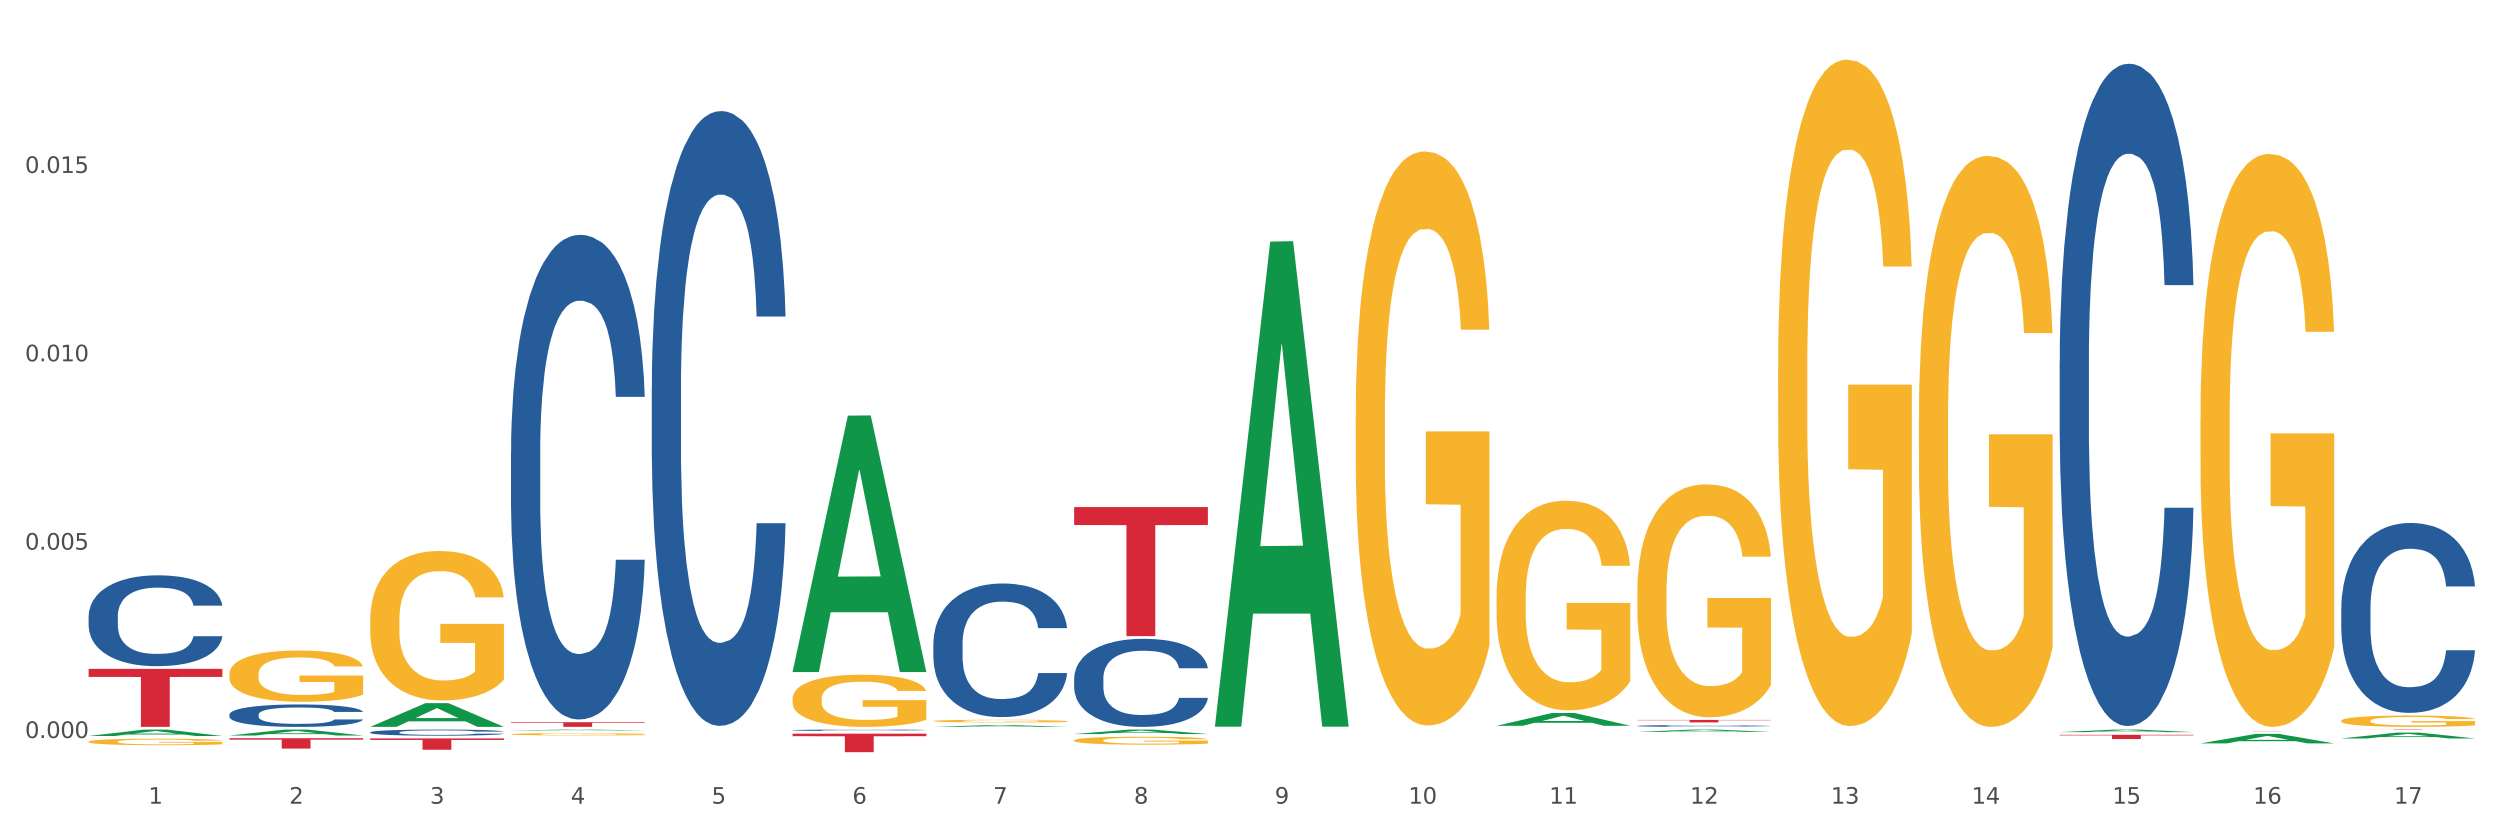 <?xml version="1.0" encoding="utf-8" standalone="no"?>
<!DOCTYPE svg PUBLIC "-//W3C//DTD SVG 1.1//EN"
  "http://www.w3.org/Graphics/SVG/1.1/DTD/svg11.dtd">
<svg xmlns:xlink="http://www.w3.org/1999/xlink" width="1080pt" height="360pt" viewBox="0 0 1080 360" xmlns="http://www.w3.org/2000/svg" version="1.1">
 <rect x="0" y="0" width="1080" height="360" fill="#333333" stroke="none"/>
 <defs>
  <style type="text/css">*{stroke-linejoin: round; stroke-linecap: butt}</style>
 </defs>
 <g id="figure_1">
  <g id="patch_1">
   <path d="M 0 360 
L 1080 360 
L 1080 0 
L 0 0 
z
" style="fill: #ffffff; stroke: #ffffff; stroke-linejoin: miter"/>
  </g>
  <g id="axes_1">
   <g id="matplotlib.axis_1">
    <g id="xtick_1">
     <g id="text_1">
      <!-- 1 -->
      <g style="fill: #4d4d4d" transform="translate(64.119 347.204) scale(0.096 -0.096)">
       <defs>
        <path id="DejaVuSans-31" d="M 794 531 
L 1825 531 
L 1825 4091 
L 703 3866 
L 703 4441 
L 1819 4666 
L 2450 4666 
L 2450 531 
L 3481 531 
L 3481 0 
L 794 0 
L 794 531 
z
" transform="scale(0.016)"/>
       </defs>
       <use xlink:href="#DejaVuSans-31"/>
      </g>
     </g>
    </g>
    <g id="xtick_2">
     <g id="text_2">
      <!-- 2 -->
      <g style="fill: #4d4d4d" transform="translate(124.94 347.204) scale(0.096 -0.096)">
       <defs>
        <path id="DejaVuSans-32" d="M 1228 531 
L 3431 531 
L 3431 0 
L 469 0 
L 469 531 
Q 828 903 1448 1529 
Q 2069 2156 2228 2338 
Q 2531 2678 2651 2914 
Q 2772 3150 2772 3378 
Q 2772 3750 2511 3984 
Q 2250 4219 1831 4219 
Q 1534 4219 1204 4116 
Q 875 4013 500 3803 
L 500 4441 
Q 881 4594 1212 4672 
Q 1544 4750 1819 4750 
Q 2544 4750 2975 4387 
Q 3406 4025 3406 3419 
Q 3406 3131 3298 2873 
Q 3191 2616 2906 2266 
Q 2828 2175 2409 1742 
Q 1991 1309 1228 531 
z
" transform="scale(0.016)"/>
       </defs>
       <use xlink:href="#DejaVuSans-32"/>
      </g>
     </g>
    </g>
    <g id="xtick_3">
     <g id="text_3">
      <!-- 3 -->
      <g style="fill: #4d4d4d" transform="translate(185.761 347.204) scale(0.096 -0.096)">
       <defs>
        <path id="DejaVuSans-33" d="M 2597 2516 
Q 3050 2419 3304 2112 
Q 3559 1806 3559 1356 
Q 3559 666 3084 287 
Q 2609 -91 1734 -91 
Q 1441 -91 1130 -33 
Q 819 25 488 141 
L 488 750 
Q 750 597 1062 519 
Q 1375 441 1716 441 
Q 2309 441 2620 675 
Q 2931 909 2931 1356 
Q 2931 1769 2642 2001 
Q 2353 2234 1838 2234 
L 1294 2234 
L 1294 2753 
L 1863 2753 
Q 2328 2753 2575 2939 
Q 2822 3125 2822 3475 
Q 2822 3834 2567 4026 
Q 2313 4219 1838 4219 
Q 1578 4219 1281 4162 
Q 984 4106 628 3988 
L 628 4550 
Q 988 4650 1302 4700 
Q 1616 4750 1894 4750 
Q 2613 4750 3031 4423 
Q 3450 4097 3450 3541 
Q 3450 3153 3228 2886 
Q 3006 2619 2597 2516 
z
" transform="scale(0.016)"/>
       </defs>
       <use xlink:href="#DejaVuSans-33"/>
      </g>
     </g>
    </g>
    <g id="xtick_4">
     <g id="text_4">
      <!-- 4 -->
      <g style="fill: #4d4d4d" transform="translate(246.582 347.204) scale(0.096 -0.096)">
       <defs>
        <path id="DejaVuSans-34" d="M 2419 4116 
L 825 1625 
L 2419 1625 
L 2419 4116 
z
M 2253 4666 
L 3047 4666 
L 3047 1625 
L 3713 1625 
L 3713 1100 
L 3047 1100 
L 3047 0 
L 2419 0 
L 2419 1100 
L 313 1100 
L 313 1709 
L 2253 4666 
z
" transform="scale(0.016)"/>
       </defs>
       <use xlink:href="#DejaVuSans-34"/>
      </g>
     </g>
    </g>
    <g id="xtick_5">
     <g id="text_5">
      <!-- 5 -->
      <g style="fill: #4d4d4d" transform="translate(307.403 347.204) scale(0.096 -0.096)">
       <defs>
        <path id="DejaVuSans-35" d="M 691 4666 
L 3169 4666 
L 3169 4134 
L 1269 4134 
L 1269 2991 
Q 1406 3038 1543 3061 
Q 1681 3084 1819 3084 
Q 2600 3084 3056 2656 
Q 3513 2228 3513 1497 
Q 3513 744 3044 326 
Q 2575 -91 1722 -91 
Q 1428 -91 1123 -41 
Q 819 9 494 109 
L 494 744 
Q 775 591 1075 516 
Q 1375 441 1709 441 
Q 2250 441 2565 725 
Q 2881 1009 2881 1497 
Q 2881 1984 2565 2268 
Q 2250 2553 1709 2553 
Q 1456 2553 1204 2497 
Q 953 2441 691 2322 
L 691 4666 
z
" transform="scale(0.016)"/>
       </defs>
       <use xlink:href="#DejaVuSans-35"/>
      </g>
     </g>
    </g>
    <g id="xtick_6">
     <g id="text_6">
      <!-- 6 -->
      <g style="fill: #4d4d4d" transform="translate(368.224 347.204) scale(0.096 -0.096)">
       <defs>
        <path id="DejaVuSans-36" d="M 2113 2584 
Q 1688 2584 1439 2293 
Q 1191 2003 1191 1497 
Q 1191 994 1439 701 
Q 1688 409 2113 409 
Q 2538 409 2786 701 
Q 3034 994 3034 1497 
Q 3034 2003 2786 2293 
Q 2538 2584 2113 2584 
z
M 3366 4563 
L 3366 3988 
Q 3128 4100 2886 4159 
Q 2644 4219 2406 4219 
Q 1781 4219 1451 3797 
Q 1122 3375 1075 2522 
Q 1259 2794 1537 2939 
Q 1816 3084 2150 3084 
Q 2853 3084 3261 2657 
Q 3669 2231 3669 1497 
Q 3669 778 3244 343 
Q 2819 -91 2113 -91 
Q 1303 -91 875 529 
Q 447 1150 447 2328 
Q 447 3434 972 4092 
Q 1497 4750 2381 4750 
Q 2619 4750 2861 4703 
Q 3103 4656 3366 4563 
z
" transform="scale(0.016)"/>
       </defs>
       <use xlink:href="#DejaVuSans-36"/>
      </g>
     </g>
    </g>
    <g id="xtick_7">
     <g id="text_7">
      <!-- 7 -->
      <g style="fill: #4d4d4d" transform="translate(429.045 347.204) scale(0.096 -0.096)">
       <defs>
        <path id="DejaVuSans-37" d="M 525 4666 
L 3525 4666 
L 3525 4397 
L 1831 0 
L 1172 0 
L 2766 4134 
L 525 4134 
L 525 4666 
z
" transform="scale(0.016)"/>
       </defs>
       <use xlink:href="#DejaVuSans-37"/>
      </g>
     </g>
    </g>
    <g id="xtick_8">
     <g id="text_8">
      <!-- 8 -->
      <g style="fill: #4d4d4d" transform="translate(489.866 347.204) scale(0.096 -0.096)">
       <defs>
        <path id="DejaVuSans-38" d="M 2034 2216 
Q 1584 2216 1326 1975 
Q 1069 1734 1069 1313 
Q 1069 891 1326 650 
Q 1584 409 2034 409 
Q 2484 409 2743 651 
Q 3003 894 3003 1313 
Q 3003 1734 2745 1975 
Q 2488 2216 2034 2216 
z
M 1403 2484 
Q 997 2584 770 2862 
Q 544 3141 544 3541 
Q 544 4100 942 4425 
Q 1341 4750 2034 4750 
Q 2731 4750 3128 4425 
Q 3525 4100 3525 3541 
Q 3525 3141 3298 2862 
Q 3072 2584 2669 2484 
Q 3125 2378 3379 2068 
Q 3634 1759 3634 1313 
Q 3634 634 3220 271 
Q 2806 -91 2034 -91 
Q 1263 -91 848 271 
Q 434 634 434 1313 
Q 434 1759 690 2068 
Q 947 2378 1403 2484 
z
M 1172 3481 
Q 1172 3119 1398 2916 
Q 1625 2713 2034 2713 
Q 2441 2713 2670 2916 
Q 2900 3119 2900 3481 
Q 2900 3844 2670 4047 
Q 2441 4250 2034 4250 
Q 1625 4250 1398 4047 
Q 1172 3844 1172 3481 
z
" transform="scale(0.016)"/>
       </defs>
       <use xlink:href="#DejaVuSans-38"/>
      </g>
     </g>
    </g>
    <g id="xtick_9">
     <g id="text_9">
      <!-- 9 -->
      <g style="fill: #4d4d4d" transform="translate(550.688 347.204) scale(0.096 -0.096)">
       <defs>
        <path id="DejaVuSans-39" d="M 703 97 
L 703 672 
Q 941 559 1184 500 
Q 1428 441 1663 441 
Q 2288 441 2617 861 
Q 2947 1281 2994 2138 
Q 2813 1869 2534 1725 
Q 2256 1581 1919 1581 
Q 1219 1581 811 2004 
Q 403 2428 403 3163 
Q 403 3881 828 4315 
Q 1253 4750 1959 4750 
Q 2769 4750 3195 4129 
Q 3622 3509 3622 2328 
Q 3622 1225 3098 567 
Q 2575 -91 1691 -91 
Q 1453 -91 1209 -44 
Q 966 3 703 97 
z
M 1959 2075 
Q 2384 2075 2632 2365 
Q 2881 2656 2881 3163 
Q 2881 3666 2632 3958 
Q 2384 4250 1959 4250 
Q 1534 4250 1286 3958 
Q 1038 3666 1038 3163 
Q 1038 2656 1286 2365 
Q 1534 2075 1959 2075 
z
" transform="scale(0.016)"/>
       </defs>
       <use xlink:href="#DejaVuSans-39"/>
      </g>
     </g>
    </g>
    <g id="xtick_10">
     <g id="text_10">
      <!-- 10 -->
      <g style="fill: #4d4d4d" transform="translate(608.455 347.204) scale(0.096 -0.096)">
       <defs>
        <path id="DejaVuSans-30" d="M 2034 4250 
Q 1547 4250 1301 3770 
Q 1056 3291 1056 2328 
Q 1056 1369 1301 889 
Q 1547 409 2034 409 
Q 2525 409 2770 889 
Q 3016 1369 3016 2328 
Q 3016 3291 2770 3770 
Q 2525 4250 2034 4250 
z
M 2034 4750 
Q 2819 4750 3233 4129 
Q 3647 3509 3647 2328 
Q 3647 1150 3233 529 
Q 2819 -91 2034 -91 
Q 1250 -91 836 529 
Q 422 1150 422 2328 
Q 422 3509 836 4129 
Q 1250 4750 2034 4750 
z
" transform="scale(0.016)"/>
       </defs>
       <use xlink:href="#DejaVuSans-31"/>
       <use xlink:href="#DejaVuSans-30" transform="translate(63.623 0)"/>
      </g>
     </g>
    </g>
    <g id="xtick_11">
     <g id="text_11">
      <!-- 11 -->
      <g style="fill: #4d4d4d" transform="translate(669.276 347.204) scale(0.096 -0.096)">
       <use xlink:href="#DejaVuSans-31"/>
       <use xlink:href="#DejaVuSans-31" transform="translate(63.623 0)"/>
      </g>
     </g>
    </g>
    <g id="xtick_12">
     <g id="text_12">
      <!-- 12 -->
      <g style="fill: #4d4d4d" transform="translate(730.097 347.204) scale(0.096 -0.096)">
       <use xlink:href="#DejaVuSans-31"/>
       <use xlink:href="#DejaVuSans-32" transform="translate(63.623 0)"/>
      </g>
     </g>
    </g>
    <g id="xtick_13">
     <g id="text_13">
      <!-- 13 -->
      <g style="fill: #4d4d4d" transform="translate(790.918 347.204) scale(0.096 -0.096)">
       <use xlink:href="#DejaVuSans-31"/>
       <use xlink:href="#DejaVuSans-33" transform="translate(63.623 0)"/>
      </g>
     </g>
    </g>
    <g id="xtick_14">
     <g id="text_14">
      <!-- 14 -->
      <g style="fill: #4d4d4d" transform="translate(851.739 347.204) scale(0.096 -0.096)">
       <use xlink:href="#DejaVuSans-31"/>
       <use xlink:href="#DejaVuSans-34" transform="translate(63.623 0)"/>
      </g>
     </g>
    </g>
    <g id="xtick_15">
     <g id="text_15">
      <!-- 15 -->
      <g style="fill: #4d4d4d" transform="translate(912.56 347.204) scale(0.096 -0.096)">
       <use xlink:href="#DejaVuSans-31"/>
       <use xlink:href="#DejaVuSans-35" transform="translate(63.623 0)"/>
      </g>
     </g>
    </g>
    <g id="xtick_16">
     <g id="text_16">
      <!-- 16 -->
      <g style="fill: #4d4d4d" transform="translate(973.381 347.204) scale(0.096 -0.096)">
       <use xlink:href="#DejaVuSans-31"/>
       <use xlink:href="#DejaVuSans-36" transform="translate(63.623 0)"/>
      </g>
     </g>
    </g>
    <g id="xtick_17">
     <g id="text_17">
      <!-- 17 -->
      <g style="fill: #4d4d4d" transform="translate(1034.202 347.204) scale(0.096 -0.096)">
       <use xlink:href="#DejaVuSans-31"/>
       <use xlink:href="#DejaVuSans-37" transform="translate(63.623 0)"/>
      </g>
     </g>
    </g>
    <g id="xtick_18"/>
    <g id="xtick_19"/>
    <g id="xtick_20"/>
    <g id="xtick_21"/>
    <g id="xtick_22"/>
    <g id="xtick_23"/>
    <g id="xtick_24"/>
    <g id="xtick_25"/>
    <g id="xtick_26"/>
    <g id="xtick_27"/>
    <g id="xtick_28"/>
    <g id="xtick_29"/>
    <g id="xtick_30"/>
    <g id="xtick_31"/>
    <g id="xtick_32"/>
    <g id="xtick_33"/>
   </g>
   <g id="matplotlib.axis_2">
    <g id="ytick_1">
     <g id="text_18">
      <!-- 0.000 -->
      <g style="fill: #4d4d4d" transform="translate(10.8 318.822) scale(0.096 -0.096)">
       <defs>
        <path id="DejaVuSans-2e" d="M 684 794 
L 1344 794 
L 1344 0 
L 684 0 
L 684 794 
z
" transform="scale(0.016)"/>
       </defs>
       <use xlink:href="#DejaVuSans-30"/>
       <use xlink:href="#DejaVuSans-2e" transform="translate(63.623 0)"/>
       <use xlink:href="#DejaVuSans-30" transform="translate(95.41 0)"/>
       <use xlink:href="#DejaVuSans-30" transform="translate(159.033 0)"/>
       <use xlink:href="#DejaVuSans-30" transform="translate(222.656 0)"/>
      </g>
     </g>
    </g>
    <g id="ytick_2">
     <g id="text_19">
      <!-- 0.005 -->
      <g style="fill: #4d4d4d" transform="translate(10.8 237.453) scale(0.096 -0.096)">
       <use xlink:href="#DejaVuSans-30"/>
       <use xlink:href="#DejaVuSans-2e" transform="translate(63.623 0)"/>
       <use xlink:href="#DejaVuSans-30" transform="translate(95.41 0)"/>
       <use xlink:href="#DejaVuSans-30" transform="translate(159.033 0)"/>
       <use xlink:href="#DejaVuSans-35" transform="translate(222.656 0)"/>
      </g>
     </g>
    </g>
    <g id="ytick_3">
     <g id="text_20">
      <!-- 0.010 -->
      <g style="fill: #4d4d4d" transform="translate(10.8 156.084) scale(0.096 -0.096)">
       <use xlink:href="#DejaVuSans-30"/>
       <use xlink:href="#DejaVuSans-2e" transform="translate(63.623 0)"/>
       <use xlink:href="#DejaVuSans-30" transform="translate(95.41 0)"/>
       <use xlink:href="#DejaVuSans-31" transform="translate(159.033 0)"/>
       <use xlink:href="#DejaVuSans-30" transform="translate(222.656 0)"/>
      </g>
     </g>
    </g>
    <g id="ytick_4">
     <g id="text_21">
      <!-- 0.015 -->
      <g style="fill: #4d4d4d" transform="translate(10.8 74.716) scale(0.096 -0.096)">
       <use xlink:href="#DejaVuSans-30"/>
       <use xlink:href="#DejaVuSans-2e" transform="translate(63.623 0)"/>
       <use xlink:href="#DejaVuSans-30" transform="translate(95.41 0)"/>
       <use xlink:href="#DejaVuSans-31" transform="translate(159.033 0)"/>
       <use xlink:href="#DejaVuSans-35" transform="translate(222.656 0)"/>
      </g>
     </g>
    </g>
    <g id="ytick_5"/>
    <g id="ytick_6"/>
    <g id="ytick_7"/>
    <g id="ytick_8"/>
   </g>
   <g id="PolyCollection_1">
    <path d="M 38.283 317.949 
L 38.343 317.947 
L 62.169 315.177 
L 72.058 315.174 
L 96.063 317.955 
L 84.626 317.955 
L 79.444 317.307 
L 54.843 317.307 
L 54.664 317.318 
L 49.66 317.955 
L 38.283 317.955 
L 38.283 317.949 
L 57.94 316.921 
L 76.346 316.918 
L 67.233 315.767 
L 67.113 315.762 
L 66.994 315.77 
L 57.881 316.918 
L 57.94 316.921 
L 38.283 317.949 
z
" clip-path="url(#p0a35bc1039)" style="fill: #109648"/>
    <path d="M 159.925 267.87 
L 159.993 267.811 
L 159.993 265.689 
L 160.13 263.861 
L 160.812 259.439 
L 161.835 255.783 
L 162.586 253.838 
L 163.336 252.246 
L 164.223 250.654 
L 165.314 249.003 
L 167.293 246.586 
L 168.52 245.347 
L 170.021 244.05 
L 172.75 242.164 
L 174.728 241.102 
L 176.775 240.218 
L 180.117 239.157 
L 182.3 238.685 
L 184.62 238.331 
L 187.417 238.095 
L 189.531 238.036 
L 194.17 238.213 
L 198.127 238.744 
L 200.037 239.157 
L 202.493 239.864 
L 203.789 240.336 
L 205.904 241.279 
L 208.087 242.517 
L 209.587 243.579 
L 211.838 245.583 
L 213.544 247.588 
L 215.113 250.064 
L 215.931 251.774 
L 216.545 253.366 
L 217.091 255.194 
L 217.637 258.083 
L 205.358 258.083 
L 204.88 256.019 
L 204.13 254.074 
L 203.038 252.187 
L 202.083 251.008 
L 200.446 249.534 
L 198.945 248.59 
L 197.376 247.883 
L 195.466 247.293 
L 193.966 246.998 
L 191.851 246.762 
L 187.69 246.821 
L 184.893 247.293 
L 182.983 247.883 
L 181.755 248.413 
L 180.663 249.003 
L 179.435 249.828 
L 178.003 251.067 
L 176.979 252.187 
L 175.956 253.602 
L 175.138 255.017 
L 174.387 256.668 
L 173.773 258.437 
L 173.296 260.264 
L 172.886 262.505 
L 172.545 266.219 
L 172.545 274.297 
L 172.682 276.125 
L 173.023 278.542 
L 173.432 280.37 
L 174.114 282.551 
L 174.728 284.025 
L 175.888 286.148 
L 177.184 287.917 
L 178.207 289.037 
L 179.231 289.98 
L 181.004 291.277 
L 182.983 292.339 
L 184.688 292.987 
L 187.007 293.577 
L 188.576 293.813 
L 189.941 293.931 
L 193.283 293.931 
L 195.671 293.754 
L 198.331 293.341 
L 200.378 292.81 
L 202.083 292.162 
L 203.993 291.101 
L 205.221 290.098 
L 205.221 277.776 
L 190.214 277.717 
L 190.214 269.521 
L 217.705 269.521 
L 217.705 293.577 
L 216.545 294.815 
L 215.249 295.935 
L 213.885 296.938 
L 211.838 298.176 
L 209.383 299.355 
L 207.2 300.18 
L 204.88 300.888 
L 202.152 301.537 
L 198.604 302.126 
L 196.421 302.362 
L 193.693 302.539 
L 190.486 302.598 
L 187.69 302.48 
L 184.961 302.185 
L 182.096 301.654 
L 179.299 300.888 
L 177.184 300.122 
L 175.069 299.178 
L 172.818 297.94 
L 171.045 296.761 
L 169.68 295.699 
L 168.179 294.343 
L 166.542 292.575 
L 165.314 290.983 
L 164.223 289.332 
L 163.063 287.209 
L 162.245 285.381 
L 161.426 283.082 
L 160.948 281.372 
L 160.403 278.719 
L 159.993 275.004 
L 159.925 267.87 
z
" clip-path="url(#p0a35bc1039)" style="fill: #f7b32b"/>
    <path d="M 220.746 317.174 
L 220.814 317.173 
L 220.814 317.14 
L 220.951 317.111 
L 221.633 317.042 
L 222.656 316.984 
L 223.407 316.954 
L 224.157 316.929 
L 225.044 316.904 
L 226.135 316.878 
L 228.114 316.84 
L 229.342 316.821 
L 230.842 316.8 
L 233.571 316.771 
L 235.549 316.754 
L 237.596 316.74 
L 240.938 316.723 
L 243.121 316.716 
L 245.441 316.711 
L 248.238 316.707 
L 250.352 316.706 
L 254.991 316.709 
L 258.948 316.717 
L 260.858 316.723 
L 263.314 316.735 
L 264.61 316.742 
L 266.725 316.757 
L 268.908 316.776 
L 270.408 316.793 
L 272.66 316.824 
L 274.365 316.856 
L 275.934 316.895 
L 276.753 316.921 
L 277.367 316.946 
L 277.912 316.975 
L 278.458 317.02 
L 266.179 317.02 
L 265.701 316.988 
L 264.951 316.957 
L 263.859 316.928 
L 262.904 316.909 
L 261.267 316.886 
L 259.766 316.871 
L 258.197 316.86 
L 256.287 316.851 
L 254.787 316.846 
L 252.672 316.843 
L 248.511 316.844 
L 245.714 316.851 
L 243.804 316.86 
L 242.576 316.869 
L 241.484 316.878 
L 240.256 316.891 
L 238.824 316.91 
L 237.8 316.928 
L 236.777 316.95 
L 235.959 316.972 
L 235.208 316.998 
L 234.594 317.026 
L 234.117 317.055 
L 233.707 317.09 
L 233.366 317.148 
L 233.366 317.275 
L 233.503 317.303 
L 233.844 317.341 
L 234.253 317.37 
L 234.935 317.404 
L 235.549 317.427 
L 236.709 317.461 
L 238.005 317.488 
L 239.028 317.506 
L 240.052 317.521 
L 241.825 317.541 
L 243.804 317.558 
L 245.509 317.568 
L 247.828 317.577 
L 249.397 317.581 
L 250.762 317.583 
L 254.104 317.583 
L 256.492 317.58 
L 259.152 317.573 
L 261.199 317.565 
L 262.904 317.555 
L 264.815 317.538 
L 266.042 317.522 
L 266.042 317.329 
L 251.035 317.328 
L 251.035 317.2 
L 278.526 317.2 
L 278.526 317.577 
L 277.367 317.596 
L 276.07 317.614 
L 274.706 317.63 
L 272.66 317.649 
L 270.204 317.668 
L 268.021 317.681 
L 265.701 317.692 
L 262.973 317.702 
L 259.425 317.711 
L 257.242 317.715 
L 254.514 317.718 
L 251.308 317.719 
L 248.511 317.717 
L 245.782 317.712 
L 242.917 317.704 
L 240.12 317.692 
L 238.005 317.68 
L 235.89 317.665 
L 233.639 317.645 
L 231.866 317.627 
L 230.501 317.61 
L 229 317.589 
L 227.363 317.561 
L 226.135 317.536 
L 225.044 317.51 
L 223.884 317.477 
L 223.066 317.449 
L 222.247 317.412 
L 221.769 317.386 
L 221.224 317.344 
L 220.814 317.286 
L 220.746 317.174 
z
" clip-path="url(#p0a35bc1039)" style="fill: #f7b32b"/>
    <path d="M 342.388 301.894 
L 342.457 301.873 
L 342.457 301.132 
L 342.593 300.494 
L 343.275 298.951 
L 344.298 297.674 
L 345.049 296.995 
L 345.799 296.44 
L 346.686 295.884 
L 347.777 295.308 
L 349.756 294.464 
L 350.984 294.031 
L 352.484 293.579 
L 355.213 292.92 
L 357.191 292.55 
L 359.238 292.241 
L 362.581 291.87 
L 364.764 291.706 
L 367.083 291.582 
L 369.88 291.5 
L 371.995 291.479 
L 376.633 291.541 
L 380.59 291.726 
L 382.5 291.87 
L 384.956 292.117 
L 386.252 292.282 
L 388.367 292.611 
L 390.55 293.043 
L 392.05 293.414 
L 394.302 294.114 
L 396.007 294.814 
L 397.576 295.678 
L 398.395 296.275 
L 399.009 296.831 
L 399.554 297.469 
L 400.1 298.477 
L 387.821 298.477 
L 387.343 297.757 
L 386.593 297.078 
L 385.502 296.419 
L 384.547 296.007 
L 382.909 295.493 
L 381.409 295.163 
L 379.84 294.916 
L 377.929 294.711 
L 376.429 294.608 
L 374.314 294.525 
L 370.153 294.546 
L 367.356 294.711 
L 365.446 294.916 
L 364.218 295.102 
L 363.126 295.308 
L 361.898 295.596 
L 360.466 296.028 
L 359.443 296.419 
L 358.419 296.913 
L 357.601 297.407 
L 356.85 297.983 
L 356.236 298.601 
L 355.759 299.239 
L 355.35 300.021 
L 355.009 301.318 
L 355.009 304.137 
L 355.145 304.775 
L 355.486 305.619 
L 355.895 306.257 
L 356.577 307.019 
L 357.191 307.533 
L 358.351 308.274 
L 359.647 308.892 
L 360.671 309.283 
L 361.694 309.612 
L 363.467 310.065 
L 365.446 310.435 
L 367.151 310.662 
L 369.471 310.868 
L 371.04 310.95 
L 372.404 310.991 
L 375.747 310.991 
L 378.134 310.929 
L 380.795 310.785 
L 382.841 310.6 
L 384.547 310.374 
L 386.457 310.003 
L 387.685 309.653 
L 387.685 305.352 
L 372.677 305.331 
L 372.677 302.47 
L 400.168 302.47 
L 400.168 310.868 
L 399.009 311.3 
L 397.712 311.691 
L 396.348 312.041 
L 394.302 312.473 
L 391.846 312.885 
L 389.663 313.173 
L 387.343 313.42 
L 384.615 313.646 
L 381.067 313.852 
L 378.885 313.934 
L 376.156 313.996 
L 372.95 314.017 
L 370.153 313.976 
L 367.424 313.873 
L 364.559 313.687 
L 361.762 313.42 
L 359.647 313.152 
L 357.533 312.823 
L 355.281 312.391 
L 353.508 311.979 
L 352.143 311.609 
L 350.643 311.135 
L 349.005 310.518 
L 347.777 309.962 
L 346.686 309.386 
L 345.526 308.645 
L 344.708 308.007 
L 343.889 307.204 
L 343.412 306.607 
L 342.866 305.681 
L 342.457 304.384 
L 342.388 301.894 
z
" clip-path="url(#p0a35bc1039)" style="fill: #f7b32b"/>
    <path d="M 403.209 311.473 
L 403.278 311.472 
L 403.278 311.435 
L 403.414 311.402 
L 404.096 311.324 
L 405.119 311.259 
L 405.87 311.225 
L 406.62 311.196 
L 407.507 311.168 
L 408.599 311.139 
L 410.577 311.096 
L 411.805 311.074 
L 413.306 311.051 
L 416.034 311.018 
L 418.013 310.999 
L 420.059 310.983 
L 423.402 310.964 
L 425.585 310.956 
L 427.904 310.95 
L 430.701 310.946 
L 432.816 310.945 
L 437.454 310.948 
L 441.411 310.957 
L 443.321 310.964 
L 445.777 310.977 
L 447.073 310.985 
L 449.188 311.002 
L 451.371 311.024 
L 452.872 311.043 
L 455.123 311.078 
L 456.828 311.114 
L 458.397 311.158 
L 459.216 311.188 
L 459.83 311.216 
L 460.375 311.249 
L 460.921 311.3 
L 448.642 311.3 
L 448.165 311.263 
L 447.414 311.229 
L 446.323 311.195 
L 445.368 311.174 
L 443.73 311.148 
L 442.23 311.132 
L 440.661 311.119 
L 438.751 311.109 
L 437.25 311.103 
L 435.135 311.099 
L 430.974 311.1 
L 428.177 311.109 
L 426.267 311.119 
L 425.039 311.128 
L 423.947 311.139 
L 422.72 311.154 
L 421.287 311.176 
L 420.264 311.195 
L 419.24 311.22 
L 418.422 311.246 
L 417.671 311.275 
L 417.057 311.306 
L 416.58 311.339 
L 416.171 311.378 
L 415.83 311.444 
L 415.83 311.587 
L 415.966 311.62 
L 416.307 311.663 
L 416.716 311.695 
L 417.399 311.734 
L 418.013 311.76 
L 419.172 311.797 
L 420.468 311.829 
L 421.492 311.849 
L 422.515 311.865 
L 424.289 311.888 
L 426.267 311.907 
L 427.972 311.919 
L 430.292 311.929 
L 431.861 311.933 
L 433.225 311.935 
L 436.568 311.935 
L 438.955 311.932 
L 441.616 311.925 
L 443.662 311.916 
L 445.368 311.904 
L 447.278 311.885 
L 448.506 311.867 
L 448.506 311.649 
L 433.498 311.648 
L 433.498 311.503 
L 460.989 311.503 
L 460.989 311.929 
L 459.83 311.951 
L 458.534 311.971 
L 457.169 311.989 
L 455.123 312.011 
L 452.667 312.032 
L 450.484 312.046 
L 448.165 312.059 
L 445.436 312.07 
L 441.889 312.081 
L 439.706 312.085 
L 436.977 312.088 
L 433.771 312.089 
L 430.974 312.087 
L 428.245 312.082 
L 425.38 312.072 
L 422.583 312.059 
L 420.468 312.045 
L 418.354 312.028 
L 416.102 312.006 
L 414.329 311.986 
L 412.964 311.967 
L 411.464 311.943 
L 409.826 311.911 
L 408.599 311.883 
L 407.507 311.854 
L 406.347 311.816 
L 405.529 311.784 
L 404.71 311.743 
L 404.233 311.713 
L 403.687 311.666 
L 403.278 311.6 
L 403.209 311.473 
z
" clip-path="url(#p0a35bc1039)" style="fill: #f7b32b"/>
    <path d="M 464.03 319.851 
L 464.099 319.848 
L 464.099 319.735 
L 464.235 319.637 
L 464.917 319.402 
L 465.941 319.207 
L 466.691 319.104 
L 467.441 319.019 
L 468.328 318.934 
L 469.42 318.846 
L 471.398 318.717 
L 472.626 318.652 
L 474.127 318.582 
L 476.855 318.482 
L 478.834 318.425 
L 480.88 318.378 
L 484.223 318.322 
L 486.406 318.297 
L 488.725 318.278 
L 491.522 318.265 
L 493.637 318.262 
L 498.275 318.272 
L 502.232 318.3 
L 504.142 318.322 
L 506.598 318.359 
L 507.894 318.385 
L 510.009 318.435 
L 512.192 318.501 
L 513.693 318.557 
L 515.944 318.664 
L 517.649 318.771 
L 519.218 318.903 
L 520.037 318.994 
L 520.651 319.079 
L 521.196 319.176 
L 521.742 319.33 
L 509.463 319.33 
L 508.986 319.22 
L 508.235 319.116 
L 507.144 319.016 
L 506.189 318.953 
L 504.551 318.874 
L 503.051 318.824 
L 501.482 318.787 
L 499.572 318.755 
L 498.071 318.739 
L 495.956 318.727 
L 491.795 318.73 
L 488.998 318.755 
L 487.088 318.787 
L 485.86 318.815 
L 484.768 318.846 
L 483.541 318.89 
L 482.108 318.956 
L 481.085 319.016 
L 480.061 319.091 
L 479.243 319.166 
L 478.492 319.254 
L 477.879 319.349 
L 477.401 319.446 
L 476.992 319.565 
L 476.651 319.763 
L 476.651 320.193 
L 476.787 320.291 
L 477.128 320.419 
L 477.537 320.517 
L 478.22 320.633 
L 478.834 320.711 
L 479.993 320.824 
L 481.289 320.919 
L 482.313 320.978 
L 483.336 321.028 
L 485.11 321.098 
L 487.088 321.154 
L 488.793 321.189 
L 491.113 321.22 
L 492.682 321.233 
L 494.046 321.239 
L 497.389 321.239 
L 499.776 321.229 
L 502.437 321.207 
L 504.483 321.179 
L 506.189 321.145 
L 508.099 321.088 
L 509.327 321.035 
L 509.327 320.378 
L 494.319 320.375 
L 494.319 319.939 
L 521.81 319.939 
L 521.81 321.22 
L 520.651 321.286 
L 519.355 321.346 
L 517.99 321.399 
L 515.944 321.465 
L 513.488 321.528 
L 511.305 321.572 
L 508.986 321.609 
L 506.257 321.644 
L 502.71 321.675 
L 500.527 321.688 
L 497.798 321.697 
L 494.592 321.7 
L 491.795 321.694 
L 489.066 321.678 
L 486.201 321.65 
L 483.404 321.609 
L 481.289 321.569 
L 479.175 321.518 
L 476.923 321.452 
L 475.15 321.39 
L 473.786 321.333 
L 472.285 321.261 
L 470.648 321.167 
L 469.42 321.082 
L 468.328 320.994 
L 467.168 320.881 
L 466.35 320.784 
L 465.531 320.661 
L 465.054 320.57 
L 464.508 320.429 
L 464.099 320.231 
L 464.03 319.851 
z
" clip-path="url(#p0a35bc1039)" style="fill: #f7b32b"/>
    <path d="M 646.494 258.155 
L 646.562 258.072 
L 646.562 255.095 
L 646.698 252.531 
L 647.38 246.329 
L 648.404 241.202 
L 649.154 238.473 
L 649.904 236.241 
L 650.791 234.008 
L 651.883 231.693 
L 653.861 228.302 
L 655.089 226.566 
L 656.59 224.746 
L 659.318 222.1 
L 661.297 220.612 
L 663.343 219.371 
L 666.686 217.883 
L 668.869 217.221 
L 671.188 216.725 
L 673.985 216.394 
L 676.1 216.312 
L 680.739 216.56 
L 684.695 217.304 
L 686.605 217.883 
L 689.061 218.875 
L 690.357 219.537 
L 692.472 220.86 
L 694.655 222.596 
L 696.156 224.085 
L 698.407 226.896 
L 700.112 229.708 
L 701.681 233.181 
L 702.5 235.579 
L 703.114 237.812 
L 703.66 240.375 
L 704.205 244.427 
L 691.926 244.427 
L 691.449 241.533 
L 690.698 238.804 
L 689.607 236.158 
L 688.652 234.504 
L 687.015 232.437 
L 685.514 231.114 
L 683.945 230.121 
L 682.035 229.294 
L 680.534 228.881 
L 678.419 228.55 
L 674.258 228.633 
L 671.461 229.294 
L 669.551 230.121 
L 668.323 230.866 
L 667.232 231.693 
L 666.004 232.85 
L 664.571 234.587 
L 663.548 236.158 
L 662.525 238.143 
L 661.706 240.127 
L 660.956 242.443 
L 660.342 244.924 
L 659.864 247.487 
L 659.455 250.629 
L 659.114 255.839 
L 659.114 267.168 
L 659.25 269.732 
L 659.591 273.122 
L 660.001 275.686 
L 660.683 278.745 
L 661.297 280.813 
L 662.456 283.79 
L 663.753 286.27 
L 664.776 287.842 
L 665.799 289.165 
L 667.573 290.984 
L 669.551 292.472 
L 671.256 293.382 
L 673.576 294.209 
L 675.145 294.54 
L 676.509 294.705 
L 679.852 294.705 
L 682.239 294.457 
L 684.9 293.878 
L 686.946 293.134 
L 688.652 292.224 
L 690.562 290.736 
L 691.79 289.33 
L 691.79 272.047 
L 676.782 271.964 
L 676.782 260.47 
L 704.274 260.47 
L 704.274 294.209 
L 703.114 295.945 
L 701.818 297.517 
L 700.453 298.922 
L 698.407 300.659 
L 695.951 302.313 
L 693.768 303.471 
L 691.449 304.463 
L 688.72 305.373 
L 685.173 306.199 
L 682.99 306.53 
L 680.261 306.778 
L 677.055 306.861 
L 674.258 306.696 
L 671.529 306.282 
L 668.664 305.538 
L 665.867 304.463 
L 663.753 303.388 
L 661.638 302.065 
L 659.387 300.328 
L 657.613 298.674 
L 656.249 297.186 
L 654.748 295.284 
L 653.111 292.803 
L 651.883 290.57 
L 650.791 288.255 
L 649.632 285.278 
L 648.813 282.715 
L 647.994 279.489 
L 647.517 277.091 
L 646.971 273.37 
L 646.562 268.16 
L 646.494 258.155 
z
" clip-path="url(#p0a35bc1039)" style="fill: #f7b32b"/>
    <path d="M 707.315 255.736 
L 707.383 255.644 
L 707.383 252.336 
L 707.519 249.487 
L 708.202 242.595 
L 709.225 236.898 
L 709.975 233.865 
L 710.726 231.384 
L 711.612 228.903 
L 712.704 226.33 
L 714.682 222.562 
L 715.91 220.632 
L 717.411 218.611 
L 720.14 215.67 
L 722.118 214.016 
L 724.164 212.637 
L 727.507 210.983 
L 729.69 210.248 
L 732.009 209.697 
L 734.806 209.329 
L 736.921 209.237 
L 741.56 209.513 
L 745.516 210.34 
L 747.426 210.983 
L 749.882 212.086 
L 751.178 212.821 
L 753.293 214.292 
L 755.476 216.221 
L 756.977 217.875 
L 759.228 221 
L 760.933 224.124 
L 762.502 227.984 
L 763.321 230.649 
L 763.935 233.13 
L 764.481 235.979 
L 765.026 240.481 
L 752.747 240.481 
L 752.27 237.265 
L 751.519 234.233 
L 750.428 231.292 
L 749.473 229.454 
L 747.836 227.157 
L 746.335 225.686 
L 744.766 224.584 
L 742.856 223.665 
L 741.355 223.205 
L 739.24 222.838 
L 735.079 222.93 
L 732.282 223.665 
L 730.372 224.584 
L 729.144 225.411 
L 728.053 226.33 
L 726.825 227.616 
L 725.392 229.546 
L 724.369 231.292 
L 723.346 233.497 
L 722.527 235.703 
L 721.777 238.276 
L 721.163 241.033 
L 720.685 243.882 
L 720.276 247.374 
L 719.935 253.163 
L 719.935 265.752 
L 720.071 268.601 
L 720.412 272.369 
L 720.822 275.217 
L 721.504 278.618 
L 722.118 280.915 
L 723.278 284.223 
L 724.574 286.98 
L 725.597 288.726 
L 726.62 290.196 
L 728.394 292.218 
L 730.372 293.872 
L 732.078 294.883 
L 734.397 295.802 
L 735.966 296.169 
L 737.33 296.353 
L 740.673 296.353 
L 743.061 296.078 
L 745.721 295.434 
L 747.768 294.607 
L 749.473 293.596 
L 751.383 291.942 
L 752.611 290.38 
L 752.611 271.174 
L 737.603 271.082 
L 737.603 258.309 
L 765.095 258.309 
L 765.095 295.802 
L 763.935 297.732 
L 762.639 299.478 
L 761.275 301.04 
L 759.228 302.97 
L 756.772 304.807 
L 754.589 306.094 
L 752.27 307.197 
L 749.541 308.208 
L 745.994 309.127 
L 743.811 309.494 
L 741.082 309.77 
L 737.876 309.862 
L 735.079 309.678 
L 732.35 309.218 
L 729.485 308.391 
L 726.688 307.197 
L 724.574 306.002 
L 722.459 304.532 
L 720.208 302.602 
L 718.434 300.764 
L 717.07 299.11 
L 715.569 296.996 
L 713.932 294.24 
L 712.704 291.758 
L 711.612 289.185 
L 710.453 285.877 
L 709.634 283.029 
L 708.815 279.445 
L 708.338 276.78 
L 707.792 272.644 
L 707.383 266.855 
L 707.315 255.736 
z
" clip-path="url(#p0a35bc1039)" style="fill: #f7b32b"/>
    <path d="M 768.136 158.8 
L 768.204 158.537 
L 768.204 149.072 
L 768.34 140.921 
L 769.023 121.202 
L 770.046 104.9 
L 770.796 96.224 
L 771.547 89.125 
L 772.433 82.026 
L 773.525 74.664 
L 775.503 63.884 
L 776.731 58.362 
L 778.232 52.578 
L 780.961 44.164 
L 782.939 39.432 
L 784.985 35.488 
L 788.328 30.755 
L 790.511 28.652 
L 792.83 27.074 
L 795.627 26.022 
L 797.742 25.759 
L 802.381 26.548 
L 806.337 28.915 
L 808.247 30.755 
L 810.703 33.91 
L 811.999 36.014 
L 814.114 40.22 
L 816.297 45.742 
L 817.798 50.475 
L 820.049 59.414 
L 821.755 68.353 
L 823.323 79.396 
L 824.142 87.021 
L 824.756 94.12 
L 825.302 102.271 
L 825.848 115.154 
L 813.568 115.154 
L 813.091 105.952 
L 812.341 97.275 
L 811.249 88.862 
L 810.294 83.603 
L 808.657 77.03 
L 807.156 72.823 
L 805.587 69.668 
L 803.677 67.039 
L 802.176 65.724 
L 800.061 64.672 
L 795.9 64.935 
L 793.103 67.039 
L 791.193 69.668 
L 789.965 72.034 
L 788.874 74.664 
L 787.646 78.345 
L 786.213 83.866 
L 785.19 88.862 
L 784.167 95.172 
L 783.348 101.482 
L 782.598 108.844 
L 781.984 116.732 
L 781.506 124.882 
L 781.097 134.874 
L 780.756 151.438 
L 780.756 187.459 
L 780.892 195.609 
L 781.233 206.389 
L 781.643 214.54 
L 782.325 224.268 
L 782.939 230.841 
L 784.099 240.307 
L 785.395 248.195 
L 786.418 253.19 
L 787.441 257.397 
L 789.215 263.181 
L 791.193 267.914 
L 792.899 270.806 
L 795.218 273.435 
L 796.787 274.487 
L 798.151 275.013 
L 801.494 275.013 
L 803.882 274.224 
L 806.542 272.384 
L 808.589 270.017 
L 810.294 267.125 
L 812.204 262.393 
L 813.432 257.923 
L 813.432 202.971 
L 798.424 202.708 
L 798.424 166.162 
L 825.916 166.162 
L 825.916 273.435 
L 824.756 278.957 
L 823.46 283.952 
L 822.096 288.422 
L 820.049 293.944 
L 817.593 299.202 
L 815.41 302.883 
L 813.091 306.038 
L 810.362 308.93 
L 806.815 311.56 
L 804.632 312.611 
L 801.903 313.4 
L 798.697 313.663 
L 795.9 313.137 
L 793.171 311.823 
L 790.306 309.456 
L 787.509 306.038 
L 785.395 302.62 
L 783.28 298.413 
L 781.029 292.892 
L 779.255 287.633 
L 777.891 282.901 
L 776.39 276.853 
L 774.753 268.966 
L 773.525 261.867 
L 772.433 254.505 
L 771.274 245.039 
L 770.455 236.889 
L 769.637 226.635 
L 769.159 219.01 
L 768.613 207.178 
L 768.204 190.614 
L 768.136 158.8 
z
" clip-path="url(#p0a35bc1039)" style="fill: #f7b32b"/>
    <path d="M 828.957 181.311 
L 829.025 181.086 
L 829.025 172.975 
L 829.161 165.991 
L 829.844 149.093 
L 830.867 135.124 
L 831.617 127.689 
L 832.368 121.605 
L 833.254 115.522 
L 834.346 109.214 
L 836.324 99.976 
L 837.552 95.245 
L 839.053 90.288 
L 841.782 83.078 
L 843.76 79.023 
L 845.806 75.643 
L 849.149 71.588 
L 851.332 69.785 
L 853.651 68.433 
L 856.448 67.532 
L 858.563 67.307 
L 863.202 67.983 
L 867.158 70.01 
L 869.069 71.588 
L 871.524 74.291 
L 872.82 76.094 
L 874.935 79.699 
L 877.118 84.43 
L 878.619 88.485 
L 880.87 96.146 
L 882.576 103.806 
L 884.145 113.269 
L 884.963 119.803 
L 885.577 125.886 
L 886.123 132.871 
L 886.669 143.911 
L 874.389 143.911 
L 873.912 136.025 
L 873.162 128.59 
L 872.07 121.38 
L 871.115 116.874 
L 869.478 111.241 
L 867.977 107.636 
L 866.408 104.933 
L 864.498 102.68 
L 862.997 101.553 
L 860.882 100.652 
L 856.721 100.877 
L 853.924 102.68 
L 852.014 104.933 
L 850.786 106.961 
L 849.695 109.214 
L 848.467 112.368 
L 847.034 117.099 
L 846.011 121.38 
L 844.988 126.787 
L 844.169 132.195 
L 843.419 138.503 
L 842.805 145.263 
L 842.327 152.247 
L 841.918 160.809 
L 841.577 175.003 
L 841.577 205.87 
L 841.713 212.854 
L 842.055 222.092 
L 842.464 229.076 
L 843.146 237.413 
L 843.76 243.045 
L 844.92 251.156 
L 846.216 257.916 
L 847.239 262.196 
L 848.262 265.801 
L 850.036 270.758 
L 852.014 274.813 
L 853.72 277.292 
L 856.039 279.545 
L 857.608 280.446 
L 858.972 280.897 
L 862.315 280.897 
L 864.703 280.221 
L 867.363 278.644 
L 869.41 276.616 
L 871.115 274.138 
L 873.025 270.082 
L 874.253 266.252 
L 874.253 219.163 
L 859.245 218.938 
L 859.245 187.62 
L 886.737 187.62 
L 886.737 279.545 
L 885.577 284.276 
L 884.281 288.557 
L 882.917 292.387 
L 880.87 297.119 
L 878.414 301.625 
L 876.231 304.779 
L 873.912 307.483 
L 871.183 309.961 
L 867.636 312.214 
L 865.453 313.115 
L 862.724 313.791 
L 859.518 314.017 
L 856.721 313.566 
L 853.993 312.44 
L 851.127 310.412 
L 848.331 307.483 
L 846.216 304.554 
L 844.101 300.949 
L 841.85 296.218 
L 840.076 291.711 
L 838.712 287.656 
L 837.211 282.474 
L 835.574 275.715 
L 834.346 269.631 
L 833.254 263.323 
L 832.095 255.212 
L 831.276 248.227 
L 830.458 239.44 
L 829.98 232.907 
L 829.434 222.768 
L 829.025 208.574 
L 828.957 181.311 
z
" clip-path="url(#p0a35bc1039)" style="fill: #f7b32b"/>
    <path d="M 950.599 180.863 
L 950.667 180.637 
L 950.667 172.498 
L 950.804 165.49 
L 951.486 148.535 
L 952.509 134.519 
L 953.259 127.059 
L 954.01 120.955 
L 954.897 114.851 
L 955.988 108.521 
L 957.966 99.252 
L 959.194 94.505 
L 960.695 89.531 
L 963.424 82.297 
L 965.402 78.228 
L 967.449 74.837 
L 970.791 70.768 
L 972.974 68.959 
L 975.294 67.603 
L 978.09 66.699 
L 980.205 66.473 
L 984.844 67.151 
L 988.801 69.185 
L 990.711 70.768 
L 993.166 73.481 
L 994.463 75.289 
L 996.577 78.906 
L 998.76 83.654 
L 1000.261 87.723 
L 1002.512 95.409 
L 1004.218 103.095 
L 1005.787 112.59 
L 1006.605 119.146 
L 1007.219 125.25 
L 1007.765 132.258 
L 1008.311 143.336 
L 996.032 143.336 
L 995.554 135.423 
L 994.804 127.963 
L 993.712 120.729 
L 992.757 116.207 
L 991.12 110.556 
L 989.619 106.939 
L 988.05 104.226 
L 986.14 101.965 
L 984.639 100.835 
L 982.525 99.931 
L 978.363 100.157 
L 975.566 101.965 
L 973.656 104.226 
L 972.428 106.26 
L 971.337 108.521 
L 970.109 111.686 
L 968.677 116.433 
L 967.653 120.729 
L 966.63 126.154 
L 965.811 131.58 
L 965.061 137.91 
L 964.447 144.692 
L 963.97 151.7 
L 963.56 160.291 
L 963.219 174.533 
L 963.219 205.504 
L 963.356 212.512 
L 963.697 221.781 
L 964.106 228.789 
L 964.788 237.154 
L 965.402 242.805 
L 966.562 250.944 
L 967.858 257.726 
L 968.881 262.021 
L 969.904 265.638 
L 971.678 270.612 
L 973.656 274.681 
L 975.362 277.168 
L 977.681 279.428 
L 979.25 280.333 
L 980.615 280.785 
L 983.957 280.785 
L 986.345 280.107 
L 989.005 278.524 
L 991.052 276.489 
L 992.757 274.003 
L 994.667 269.933 
L 995.895 266.09 
L 995.895 218.842 
L 980.887 218.616 
L 980.887 187.193 
L 1008.379 187.193 
L 1008.379 279.428 
L 1007.219 284.176 
L 1005.923 288.471 
L 1004.559 292.314 
L 1002.512 297.062 
L 1000.056 301.583 
L 997.873 304.748 
L 995.554 307.461 
L 992.825 309.947 
L 989.278 312.208 
L 987.095 313.112 
L 984.366 313.791 
L 981.16 314.017 
L 978.363 313.565 
L 975.635 312.434 
L 972.77 310.4 
L 969.973 307.461 
L 967.858 304.522 
L 965.743 300.905 
L 963.492 296.157 
L 961.718 291.636 
L 960.354 287.567 
L 958.853 282.367 
L 957.216 275.585 
L 955.988 269.481 
L 954.897 263.151 
L 953.737 255.013 
L 952.918 248.005 
L 952.1 239.188 
L 951.622 232.632 
L 951.076 222.459 
L 950.667 208.217 
L 950.599 180.863 
z
" clip-path="url(#p0a35bc1039)" style="fill: #f7b32b"/>
    <path d="M 1011.42 311.382 
L 1011.488 311.378 
L 1011.488 311.217 
L 1011.625 311.078 
L 1012.307 310.742 
L 1013.33 310.465 
L 1014.08 310.318 
L 1014.831 310.197 
L 1015.718 310.076 
L 1016.809 309.951 
L 1018.787 309.767 
L 1020.015 309.673 
L 1021.516 309.575 
L 1024.245 309.432 
L 1026.223 309.351 
L 1028.27 309.284 
L 1031.612 309.204 
L 1033.795 309.168 
L 1036.115 309.141 
L 1038.912 309.123 
L 1041.026 309.119 
L 1045.665 309.132 
L 1049.622 309.172 
L 1051.532 309.204 
L 1053.988 309.257 
L 1055.284 309.293 
L 1057.398 309.365 
L 1059.581 309.459 
L 1061.082 309.539 
L 1063.333 309.691 
L 1065.039 309.843 
L 1066.608 310.031 
L 1067.426 310.161 
L 1068.04 310.282 
L 1068.586 310.42 
L 1069.132 310.64 
L 1056.853 310.64 
L 1056.375 310.483 
L 1055.625 310.335 
L 1054.533 310.192 
L 1053.578 310.103 
L 1051.941 309.991 
L 1050.44 309.919 
L 1048.871 309.866 
L 1046.961 309.821 
L 1045.46 309.799 
L 1043.346 309.781 
L 1039.184 309.785 
L 1036.388 309.821 
L 1034.477 309.866 
L 1033.25 309.906 
L 1032.158 309.951 
L 1030.93 310.013 
L 1029.498 310.107 
L 1028.474 310.192 
L 1027.451 310.3 
L 1026.632 310.407 
L 1025.882 310.532 
L 1025.268 310.666 
L 1024.791 310.805 
L 1024.381 310.975 
L 1024.04 311.257 
L 1024.04 311.87 
L 1024.177 312.008 
L 1024.518 312.192 
L 1024.927 312.33 
L 1025.609 312.496 
L 1026.223 312.608 
L 1027.383 312.769 
L 1028.679 312.903 
L 1029.702 312.988 
L 1030.725 313.059 
L 1032.499 313.158 
L 1034.477 313.238 
L 1036.183 313.288 
L 1038.502 313.332 
L 1040.071 313.35 
L 1041.436 313.359 
L 1044.778 313.359 
L 1047.166 313.346 
L 1049.826 313.314 
L 1051.873 313.274 
L 1053.578 313.225 
L 1055.488 313.144 
L 1056.716 313.068 
L 1056.716 312.134 
L 1041.708 312.129 
L 1041.708 311.507 
L 1069.2 311.507 
L 1069.2 313.332 
L 1068.04 313.426 
L 1066.744 313.511 
L 1065.38 313.587 
L 1063.333 313.681 
L 1060.877 313.771 
L 1058.695 313.833 
L 1056.375 313.887 
L 1053.646 313.936 
L 1050.099 313.981 
L 1047.916 313.999 
L 1045.188 314.012 
L 1041.981 314.017 
L 1039.184 314.008 
L 1036.456 313.985 
L 1033.591 313.945 
L 1030.794 313.887 
L 1028.679 313.829 
L 1026.564 313.757 
L 1024.313 313.663 
L 1022.539 313.574 
L 1021.175 313.493 
L 1019.674 313.39 
L 1018.037 313.256 
L 1016.809 313.136 
L 1015.718 313.01 
L 1014.558 312.849 
L 1013.739 312.711 
L 1012.921 312.536 
L 1012.443 312.406 
L 1011.898 312.205 
L 1011.488 311.923 
L 1011.42 311.382 
z
" clip-path="url(#p0a35bc1039)" style="fill: #f7b32b"/>
    <path d="M 38.283 288.947 
L 96.063 288.947 
L 96.063 292.431 
L 73.334 292.454 
L 73.334 314.017 
L 60.875 314.017 
L 60.875 292.454 
L 38.283 292.431 
L 38.283 288.97 
L 38.283 288.947 
z
" clip-path="url(#p0a35bc1039)" style="fill: #d62839"/>
    <path d="M 99.104 318.899 
L 156.884 318.899 
L 156.884 319.524 
L 134.155 319.529 
L 134.155 323.396 
L 121.696 323.396 
L 121.696 319.529 
L 99.104 319.524 
L 99.104 318.904 
L 99.104 318.899 
z
" clip-path="url(#p0a35bc1039)" style="fill: #d62839"/>
    <path d="M 159.925 318.977 
L 217.705 318.977 
L 217.705 319.659 
L 194.977 319.664 
L 194.977 323.886 
L 182.517 323.886 
L 182.517 319.664 
L 159.925 319.659 
L 159.925 318.982 
L 159.925 318.977 
z
" clip-path="url(#p0a35bc1039)" style="fill: #d62839"/>
    <path d="M 220.746 311.983 
L 278.526 311.983 
L 278.526 312.266 
L 255.798 312.268 
L 255.798 314.017 
L 243.338 314.017 
L 243.338 312.268 
L 220.746 312.266 
L 220.746 311.985 
L 220.746 311.983 
z
" clip-path="url(#p0a35bc1039)" style="fill: #d62839"/>
    <path d="M 342.388 316.936 
L 400.168 316.936 
L 400.168 318.05 
L 377.44 318.057 
L 377.44 324.95 
L 364.98 324.95 
L 364.98 318.057 
L 342.388 318.05 
L 342.388 316.944 
L 342.388 316.936 
z
" clip-path="url(#p0a35bc1039)" style="fill: #d62839"/>
    <path d="M 464.03 219.062 
L 521.81 219.062 
L 521.81 226.808 
L 499.082 226.86 
L 499.082 274.805 
L 486.622 274.805 
L 486.622 226.86 
L 464.03 226.808 
L 464.03 219.114 
L 464.03 219.062 
z
" clip-path="url(#p0a35bc1039)" style="fill: #d62839"/>
    <path d="M 707.315 311.019 
L 765.095 311.019 
L 765.095 311.167 
L 742.366 311.168 
L 742.366 312.086 
L 729.906 312.086 
L 729.906 311.168 
L 707.315 311.167 
L 707.315 311.02 
L 707.315 311.019 
z
" clip-path="url(#p0a35bc1039)" style="fill: #d62839"/>
    <path d="M 889.778 317.433 
L 947.558 317.433 
L 947.558 317.688 
L 924.829 317.689 
L 924.829 319.266 
L 912.37 319.266 
L 912.37 317.689 
L 889.778 317.688 
L 889.778 317.435 
L 889.778 317.433 
z
" clip-path="url(#p0a35bc1039)" style="fill: #d62839"/>
    <path d="M 950.599 315.799 
L 1008.379 315.799 
L 1008.379 315.809 
L 985.65 315.809 
L 985.65 315.869 
L 973.191 315.869 
L 973.191 315.809 
L 950.599 315.809 
L 950.599 315.799 
L 950.599 315.799 
z
" clip-path="url(#p0a35bc1039)" style="fill: #d62839"/>
    <path d="M 1011.42 315.174 
L 1069.2 315.174 
L 1069.2 315.197 
L 1046.471 315.197 
L 1046.471 315.335 
L 1034.012 315.335 
L 1034.012 315.197 
L 1011.42 315.197 
L 1011.42 315.174 
L 1011.42 315.174 
z
" clip-path="url(#p0a35bc1039)" style="fill: #d62839"/>
    <path d="M 99.104 291.262 
L 99.172 291.241 
L 99.172 290.514 
L 99.309 289.887 
L 99.991 288.372 
L 101.014 287.119 
L 101.765 286.452 
L 102.515 285.906 
L 103.402 285.36 
L 104.493 284.795 
L 106.472 283.966 
L 107.699 283.542 
L 109.2 283.097 
L 111.929 282.45 
L 113.907 282.086 
L 115.954 281.783 
L 119.296 281.42 
L 121.479 281.258 
L 123.799 281.137 
L 126.596 281.056 
L 128.71 281.036 
L 133.349 281.096 
L 137.306 281.278 
L 139.216 281.42 
L 141.672 281.662 
L 142.968 281.824 
L 145.082 282.147 
L 147.265 282.571 
L 148.766 282.935 
L 151.017 283.622 
L 152.723 284.31 
L 154.292 285.158 
L 155.11 285.744 
L 155.724 286.29 
L 156.27 286.917 
L 156.816 287.907 
L 144.537 287.907 
L 144.059 287.199 
L 143.309 286.533 
L 142.217 285.886 
L 141.262 285.482 
L 139.625 284.976 
L 138.124 284.653 
L 136.555 284.411 
L 134.645 284.208 
L 133.144 284.107 
L 131.03 284.027 
L 126.868 284.047 
L 124.072 284.208 
L 122.161 284.411 
L 120.934 284.592 
L 119.842 284.795 
L 118.614 285.077 
L 117.182 285.502 
L 116.158 285.886 
L 115.135 286.371 
L 114.317 286.856 
L 113.566 287.422 
L 112.952 288.028 
L 112.475 288.655 
L 112.065 289.423 
L 111.724 290.696 
L 111.724 293.464 
L 111.861 294.091 
L 112.202 294.92 
L 112.611 295.546 
L 113.293 296.294 
L 113.907 296.799 
L 115.067 297.527 
L 116.363 298.133 
L 117.386 298.517 
L 118.41 298.84 
L 120.183 299.285 
L 122.161 299.649 
L 123.867 299.871 
L 126.186 300.073 
L 127.755 300.154 
L 129.12 300.194 
L 132.462 300.194 
L 134.85 300.134 
L 137.51 299.992 
L 139.557 299.81 
L 141.262 299.588 
L 143.172 299.224 
L 144.4 298.881 
L 144.4 294.657 
L 129.393 294.637 
L 129.393 291.828 
L 156.884 291.828 
L 156.884 300.073 
L 155.724 300.497 
L 154.428 300.881 
L 153.064 301.225 
L 151.017 301.649 
L 148.562 302.054 
L 146.379 302.337 
L 144.059 302.579 
L 141.331 302.801 
L 137.783 303.003 
L 135.6 303.084 
L 132.872 303.145 
L 129.665 303.165 
L 126.868 303.125 
L 124.14 303.024 
L 121.275 302.842 
L 118.478 302.579 
L 116.363 302.316 
L 114.248 301.993 
L 111.997 301.569 
L 110.223 301.164 
L 108.859 300.801 
L 107.358 300.336 
L 105.721 299.729 
L 104.493 299.184 
L 103.402 298.618 
L 102.242 297.89 
L 101.423 297.264 
L 100.605 296.476 
L 100.127 295.89 
L 99.582 294.98 
L 99.172 293.707 
L 99.104 291.262 
z
" clip-path="url(#p0a35bc1039)" style="fill: #f7b32b"/>
    <path d="M 38.283 320.414 
L 38.351 320.412 
L 38.351 320.319 
L 38.488 320.239 
L 39.17 320.046 
L 40.193 319.887 
L 40.943 319.802 
L 41.694 319.732 
L 42.581 319.663 
L 43.672 319.591 
L 45.65 319.485 
L 46.878 319.431 
L 48.379 319.375 
L 51.108 319.292 
L 53.086 319.246 
L 55.133 319.207 
L 58.475 319.161 
L 60.658 319.141 
L 62.978 319.125 
L 65.775 319.115 
L 67.889 319.112 
L 72.528 319.12 
L 76.485 319.143 
L 78.395 319.161 
L 80.851 319.192 
L 82.147 319.213 
L 84.261 319.254 
L 86.444 319.308 
L 87.945 319.354 
L 90.196 319.442 
L 91.902 319.529 
L 93.471 319.637 
L 94.289 319.712 
L 94.903 319.781 
L 95.449 319.861 
L 95.995 319.987 
L 83.716 319.987 
L 83.238 319.897 
L 82.488 319.812 
L 81.396 319.73 
L 80.441 319.678 
L 78.804 319.614 
L 77.303 319.573 
L 75.734 319.542 
L 73.824 319.516 
L 72.323 319.503 
L 70.209 319.493 
L 66.047 319.496 
L 63.251 319.516 
L 61.34 319.542 
L 60.113 319.565 
L 59.021 319.591 
L 57.793 319.627 
L 56.361 319.681 
L 55.337 319.73 
L 54.314 319.792 
L 53.495 319.853 
L 52.745 319.925 
L 52.131 320.003 
L 51.654 320.082 
L 51.244 320.18 
L 50.903 320.342 
L 50.903 320.695 
L 51.04 320.775 
L 51.381 320.88 
L 51.79 320.96 
L 52.472 321.055 
L 53.086 321.119 
L 54.246 321.212 
L 55.542 321.289 
L 56.565 321.338 
L 57.588 321.379 
L 59.362 321.436 
L 61.34 321.482 
L 63.046 321.511 
L 65.365 321.536 
L 66.934 321.547 
L 68.299 321.552 
L 71.641 321.552 
L 74.029 321.544 
L 76.689 321.526 
L 78.736 321.503 
L 80.441 321.475 
L 82.351 321.428 
L 83.579 321.384 
L 83.579 320.847 
L 68.571 320.844 
L 68.571 320.486 
L 96.063 320.486 
L 96.063 321.536 
L 94.903 321.59 
L 93.607 321.639 
L 92.243 321.683 
L 90.196 321.737 
L 87.741 321.789 
L 85.558 321.825 
L 83.238 321.855 
L 80.509 321.884 
L 76.962 321.909 
L 74.779 321.92 
L 72.051 321.927 
L 68.844 321.93 
L 66.047 321.925 
L 63.319 321.912 
L 60.454 321.889 
L 57.657 321.855 
L 55.542 321.822 
L 53.427 321.781 
L 51.176 321.727 
L 49.402 321.675 
L 48.038 321.629 
L 46.537 321.57 
L 44.9 321.493 
L 43.672 321.423 
L 42.581 321.351 
L 41.421 321.258 
L 40.602 321.179 
L 39.784 321.078 
L 39.306 321.004 
L 38.761 320.888 
L 38.351 320.726 
L 38.283 320.414 
z
" clip-path="url(#p0a35bc1039)" style="fill: #f7b32b"/>
    <path d="M 585.673 180.014 
L 585.741 179.788 
L 585.741 171.634 
L 585.877 164.613 
L 586.559 147.626 
L 587.583 133.583 
L 588.333 126.109 
L 589.083 119.994 
L 589.97 113.879 
L 591.062 107.537 
L 593.04 98.251 
L 594.268 93.494 
L 595.769 88.512 
L 598.497 81.264 
L 600.476 77.187 
L 602.522 73.79 
L 605.865 69.713 
L 608.048 67.901 
L 610.367 66.542 
L 613.164 65.636 
L 615.279 65.409 
L 619.918 66.089 
L 623.874 68.127 
L 625.784 69.713 
L 628.24 72.431 
L 629.536 74.243 
L 631.651 77.866 
L 633.834 82.623 
L 635.335 86.7 
L 637.586 94.4 
L 639.291 102.101 
L 640.86 111.614 
L 641.679 118.182 
L 642.293 124.297 
L 642.839 131.318 
L 643.384 142.416 
L 631.105 142.416 
L 630.628 134.489 
L 629.877 127.015 
L 628.786 119.767 
L 627.831 115.238 
L 626.194 109.575 
L 624.693 105.951 
L 623.124 103.233 
L 621.214 100.969 
L 619.713 99.836 
L 617.598 98.93 
L 613.437 99.157 
L 610.64 100.969 
L 608.73 103.233 
L 607.502 105.272 
L 606.411 107.537 
L 605.183 110.708 
L 603.75 115.464 
L 602.727 119.767 
L 601.704 125.203 
L 600.885 130.639 
L 600.135 136.981 
L 599.521 143.775 
L 599.043 150.797 
L 598.634 159.403 
L 598.293 173.672 
L 598.293 204.702 
L 598.429 211.723 
L 598.77 221.009 
L 599.18 228.03 
L 599.862 236.41 
L 600.476 242.073 
L 601.635 250.226 
L 602.932 257.021 
L 603.955 261.324 
L 604.978 264.948 
L 606.752 269.931 
L 608.73 274.008 
L 610.435 276.499 
L 612.755 278.764 
L 614.324 279.67 
L 615.688 280.123 
L 619.031 280.123 
L 621.418 279.444 
L 624.079 277.858 
L 626.125 275.82 
L 627.831 273.328 
L 629.741 269.252 
L 630.969 265.401 
L 630.969 218.065 
L 615.961 217.838 
L 615.961 186.356 
L 643.453 186.356 
L 643.453 278.764 
L 642.293 283.521 
L 640.997 287.824 
L 639.632 291.674 
L 637.586 296.431 
L 635.13 300.96 
L 632.947 304.131 
L 630.628 306.849 
L 627.899 309.341 
L 624.352 311.605 
L 622.169 312.511 
L 619.44 313.191 
L 616.234 313.417 
L 613.437 312.964 
L 610.708 311.832 
L 607.843 309.794 
L 605.046 306.849 
L 602.932 303.905 
L 600.817 300.281 
L 598.566 295.525 
L 596.792 290.995 
L 595.428 286.918 
L 593.927 281.709 
L 592.29 274.914 
L 591.062 268.799 
L 589.97 262.457 
L 588.811 254.303 
L 587.992 247.282 
L 587.173 238.449 
L 586.696 231.881 
L 586.15 221.688 
L 585.741 207.419 
L 585.673 180.014 
z
" clip-path="url(#p0a35bc1039)" style="fill: #f7b32b"/>
    <path d="M 707.315 313.591 
L 707.383 313.59 
L 707.383 313.57 
L 707.588 313.543 
L 708.339 313.494 
L 709.295 313.457 
L 710.934 313.413 
L 711.822 313.394 
L 712.983 313.374 
L 715.374 313.341 
L 718.106 313.312 
L 720.018 313.297 
L 721.452 313.287 
L 724.662 313.269 
L 726.506 313.262 
L 728.419 313.255 
L 730.058 313.251 
L 732.79 313.246 
L 734.975 313.244 
L 737.502 313.243 
L 739.62 313.244 
L 742.42 313.247 
L 746.518 313.255 
L 748.089 313.26 
L 750.206 313.269 
L 752.391 313.28 
L 754.167 313.291 
L 756.216 313.307 
L 758.333 313.329 
L 760.382 313.356 
L 761.816 313.38 
L 762.977 313.406 
L 764.002 313.438 
L 764.753 313.473 
L 765.095 313.502 
L 752.596 313.502 
L 752.255 313.476 
L 751.572 313.447 
L 750.889 313.428 
L 750.137 313.413 
L 748.976 313.395 
L 747.952 313.384 
L 746.244 313.37 
L 744.674 313.362 
L 743.376 313.357 
L 741.805 313.353 
L 738.459 313.348 
L 736.068 313.348 
L 734.566 313.35 
L 732.721 313.353 
L 731.151 313.358 
L 729.307 313.367 
L 727.872 313.376 
L 726.438 313.388 
L 725.619 313.396 
L 724.389 313.412 
L 723.57 313.425 
L 722.477 313.447 
L 721.862 313.462 
L 720.769 313.502 
L 720.291 313.532 
L 720.086 313.553 
L 719.95 313.575 
L 719.95 313.685 
L 720.36 313.735 
L 720.701 313.756 
L 721.247 313.78 
L 722.272 313.811 
L 723.774 313.841 
L 725.345 313.863 
L 726.643 313.877 
L 727.872 313.887 
L 729.102 313.894 
L 730.604 313.902 
L 731.834 313.906 
L 733.678 313.91 
L 735.863 313.912 
L 737.571 313.912 
L 741.054 313.909 
L 742.625 313.905 
L 744.127 313.9 
L 745.766 313.892 
L 747.064 313.884 
L 747.815 313.878 
L 749.045 313.864 
L 750.001 313.85 
L 750.82 313.834 
L 751.367 313.82 
L 751.981 313.798 
L 752.46 313.774 
L 752.596 313.762 
L 765.095 313.762 
L 764.821 313.787 
L 764.343 313.812 
L 763.387 313.845 
L 762.636 313.864 
L 761.475 313.887 
L 760.246 313.907 
L 758.538 313.929 
L 756.967 313.945 
L 755.328 313.959 
L 753.552 313.972 
L 750.342 313.99 
L 749.181 313.995 
L 746.723 314.003 
L 744.81 314.008 
L 742.01 314.013 
L 739.141 314.016 
L 736.136 314.017 
L 733.473 314.015 
L 730.536 314.011 
L 728.692 314.007 
L 726.643 314 
L 724.253 313.991 
L 721.999 313.979 
L 719.881 313.964 
L 717.901 313.948 
L 716.057 313.93 
L 713.666 313.899 
L 711.891 313.87 
L 710.593 313.842 
L 709.705 313.819 
L 708.817 313.789 
L 708.339 313.769 
L 707.588 313.719 
L 707.315 313.673 
L 707.315 313.591 
z
" clip-path="url(#p0a35bc1039)" style="fill: #255c99"/>
    <path d="M 1011.42 318.998 
L 1011.48 318.996 
L 1035.306 316.495 
L 1045.194 316.493 
L 1069.2 319.003 
L 1057.763 319.003 
L 1052.581 318.418 
L 1027.98 318.418 
L 1027.801 318.428 
L 1022.797 319.003 
L 1011.42 319.003 
L 1011.42 318.998 
L 1031.077 318.069 
L 1049.483 318.067 
L 1040.37 317.028 
L 1040.25 317.023 
L 1040.131 317.03 
L 1031.018 318.067 
L 1031.077 318.069 
L 1011.42 318.998 
z
" clip-path="url(#p0a35bc1039)" style="fill: #109648"/>
    <path d="M 99.104 317.737 
L 99.164 317.735 
L 122.99 315.177 
L 132.879 315.174 
L 156.884 317.742 
L 145.447 317.742 
L 140.265 317.144 
L 115.664 317.144 
L 115.485 317.154 
L 110.481 317.742 
L 99.104 317.742 
L 99.104 317.737 
L 118.761 316.787 
L 137.167 316.785 
L 128.054 315.722 
L 127.934 315.717 
L 127.815 315.724 
L 118.702 316.785 
L 118.761 316.787 
L 99.104 317.737 
z
" clip-path="url(#p0a35bc1039)" style="fill: #109648"/>
    <path d="M 1011.42 262.784 
L 1011.488 262.709 
L 1011.488 260.611 
L 1011.693 257.764 
L 1012.444 252.52 
L 1013.401 248.549 
L 1015.04 243.904 
L 1015.928 241.956 
L 1017.089 239.783 
L 1019.479 236.262 
L 1022.211 233.265 
L 1024.123 231.617 
L 1025.558 230.568 
L 1028.768 228.695 
L 1030.612 227.871 
L 1032.524 227.197 
L 1034.163 226.747 
L 1036.895 226.223 
L 1039.081 225.998 
L 1041.608 225.923 
L 1043.725 225.998 
L 1046.525 226.298 
L 1050.623 227.197 
L 1052.194 227.721 
L 1054.311 228.62 
L 1056.497 229.819 
L 1058.272 231.018 
L 1060.321 232.741 
L 1062.439 234.988 
L 1064.487 237.835 
L 1065.922 240.458 
L 1067.083 243.23 
L 1068.107 246.601 
L 1068.859 250.272 
L 1069.2 253.344 
L 1056.701 253.344 
L 1056.36 250.572 
L 1055.677 247.575 
L 1054.994 245.552 
L 1054.243 243.904 
L 1053.082 242.031 
L 1052.057 240.832 
L 1050.35 239.409 
L 1048.779 238.51 
L 1047.481 237.985 
L 1045.91 237.536 
L 1042.564 237.086 
L 1040.173 237.086 
L 1038.671 237.236 
L 1036.827 237.611 
L 1035.256 238.135 
L 1033.412 239.034 
L 1031.978 240.008 
L 1030.543 241.282 
L 1029.724 242.181 
L 1028.494 243.829 
L 1027.675 245.178 
L 1026.582 247.5 
L 1025.967 249.148 
L 1024.875 253.419 
L 1024.397 256.566 
L 1024.192 258.738 
L 1024.055 261.136 
L 1024.055 272.823 
L 1024.465 278.068 
L 1024.806 280.315 
L 1025.353 282.863 
L 1026.377 286.159 
L 1027.88 289.381 
L 1029.451 291.703 
L 1030.748 293.127 
L 1031.978 294.176 
L 1033.207 295 
L 1034.71 295.749 
L 1035.939 296.199 
L 1037.783 296.648 
L 1039.969 296.873 
L 1041.676 296.873 
L 1045.159 296.498 
L 1046.73 296.124 
L 1048.233 295.599 
L 1049.872 294.775 
L 1051.169 293.876 
L 1051.921 293.202 
L 1053.15 291.778 
L 1054.106 290.28 
L 1054.926 288.557 
L 1055.472 287.058 
L 1056.087 284.811 
L 1056.565 282.263 
L 1056.701 280.915 
L 1069.2 280.915 
L 1068.927 283.612 
L 1068.449 286.234 
L 1067.493 289.755 
L 1066.741 291.778 
L 1065.58 294.251 
L 1064.351 296.348 
L 1062.643 298.671 
L 1061.073 300.394 
L 1059.433 301.893 
L 1057.658 303.241 
L 1054.448 305.114 
L 1053.287 305.639 
L 1050.828 306.538 
L 1048.916 307.062 
L 1046.115 307.587 
L 1043.247 307.886 
L 1040.242 307.961 
L 1037.578 307.811 
L 1034.641 307.362 
L 1032.797 306.912 
L 1030.748 306.238 
L 1028.358 305.189 
L 1026.104 303.915 
L 1023.987 302.417 
L 1022.006 300.694 
L 1020.162 298.746 
L 1017.772 295.524 
L 1015.996 292.378 
L 1014.698 289.456 
L 1013.81 286.983 
L 1012.923 283.837 
L 1012.444 281.664 
L 1011.693 276.42 
L 1011.42 271.55 
L 1011.42 262.784 
z
" clip-path="url(#p0a35bc1039)" style="fill: #255c99"/>
    <path d="M 889.778 156.1 
L 889.846 155.839 
L 889.846 148.522 
L 890.051 138.592 
L 890.802 120.3 
L 891.759 106.451 
L 893.398 90.249 
L 894.286 83.455 
L 895.447 75.877 
L 897.837 63.596 
L 900.569 53.143 
L 902.481 47.394 
L 903.916 43.736 
L 907.126 37.203 
L 908.97 34.329 
L 910.882 31.977 
L 912.521 30.409 
L 915.253 28.58 
L 917.439 27.796 
L 919.966 27.535 
L 922.083 27.796 
L 924.883 28.841 
L 928.981 31.977 
L 930.552 33.806 
L 932.669 36.942 
L 934.854 41.123 
L 936.63 45.304 
L 938.679 51.314 
L 940.796 59.153 
L 942.845 69.083 
L 944.28 78.229 
L 945.441 87.898 
L 946.465 99.657 
L 947.216 112.461 
L 947.558 123.175 
L 935.059 123.175 
L 934.718 113.506 
L 934.035 103.054 
L 933.352 95.998 
L 932.601 90.249 
L 931.44 83.717 
L 930.415 79.536 
L 928.708 74.571 
L 927.137 71.435 
L 925.839 69.606 
L 924.268 68.038 
L 920.922 66.47 
L 918.531 66.47 
L 917.029 66.993 
L 915.185 68.299 
L 913.614 70.129 
L 911.77 73.264 
L 910.336 76.661 
L 908.901 81.104 
L 908.082 84.239 
L 906.852 89.988 
L 906.033 94.692 
L 904.94 102.792 
L 904.325 108.541 
L 903.233 123.436 
L 902.754 134.411 
L 902.55 141.989 
L 902.413 150.351 
L 902.413 191.116 
L 902.823 209.407 
L 903.164 217.247 
L 903.711 226.131 
L 904.735 237.629 
L 906.238 248.865 
L 907.809 256.966 
L 909.106 261.931 
L 910.336 265.589 
L 911.565 268.464 
L 913.067 271.077 
L 914.297 272.645 
L 916.141 274.213 
L 918.326 274.997 
L 920.034 274.997 
L 923.517 273.69 
L 925.088 272.383 
L 926.59 270.554 
L 928.23 267.68 
L 929.527 264.544 
L 930.279 262.192 
L 931.508 257.227 
L 932.464 252.001 
L 933.284 245.991 
L 933.83 240.765 
L 934.445 232.925 
L 934.923 224.041 
L 935.059 219.337 
L 947.558 219.337 
L 947.285 228.745 
L 946.807 237.89 
L 945.85 250.172 
L 945.099 257.227 
L 943.938 265.851 
L 942.709 273.167 
L 941.001 281.268 
L 939.43 287.278 
L 937.791 292.504 
L 936.016 297.208 
L 932.806 303.741 
L 931.644 305.57 
L 929.186 308.706 
L 927.273 310.535 
L 924.473 312.364 
L 921.605 313.409 
L 918.6 313.671 
L 915.936 313.148 
L 912.999 311.58 
L 911.155 310.012 
L 909.106 307.661 
L 906.716 304.002 
L 904.462 299.56 
L 902.345 294.334 
L 900.364 288.323 
L 898.52 281.529 
L 896.13 270.293 
L 894.354 259.318 
L 893.056 249.127 
L 892.168 240.504 
L 891.28 229.528 
L 890.802 221.95 
L 890.051 203.659 
L 889.778 186.673 
L 889.778 156.1 
z
" clip-path="url(#p0a35bc1039)" style="fill: #255c99"/>
    <path d="M 220.746 315.548 
L 220.806 315.547 
L 244.633 315.175 
L 254.521 315.174 
L 278.526 315.548 
L 267.089 315.548 
L 261.907 315.461 
L 237.306 315.461 
L 237.127 315.463 
L 232.123 315.548 
L 220.746 315.548 
L 220.746 315.548 
L 240.403 315.409 
L 258.81 315.409 
L 249.696 315.254 
L 249.577 315.253 
L 249.457 315.254 
L 240.344 315.409 
L 240.403 315.409 
L 220.746 315.548 
z
" clip-path="url(#p0a35bc1039)" style="fill: #109648"/>
    <path d="M 342.388 290.113 
L 342.448 290.009 
L 366.275 179.553 
L 376.163 179.449 
L 400.168 290.322 
L 388.731 290.322 
L 383.549 264.503 
L 358.948 264.503 
L 358.769 264.92 
L 353.766 290.322 
L 342.388 290.322 
L 342.388 290.113 
L 362.045 249.096 
L 380.452 248.992 
L 371.338 203.081 
L 371.219 202.873 
L 371.1 203.185 
L 361.986 248.992 
L 362.045 249.096 
L 342.388 290.113 
z
" clip-path="url(#p0a35bc1039)" style="fill: #109648"/>
    <path d="M 464.03 293.061 
L 464.099 293.026 
L 464.099 292.053 
L 464.304 290.732 
L 465.055 288.3 
L 466.011 286.458 
L 467.65 284.303 
L 468.538 283.4 
L 469.699 282.392 
L 472.09 280.758 
L 474.821 279.368 
L 476.734 278.604 
L 478.168 278.117 
L 481.378 277.248 
L 483.222 276.866 
L 485.134 276.553 
L 486.774 276.345 
L 489.506 276.102 
L 491.691 275.997 
L 494.218 275.963 
L 496.335 275.997 
L 499.136 276.136 
L 503.233 276.553 
L 504.804 276.797 
L 506.922 277.214 
L 509.107 277.77 
L 510.883 278.326 
L 512.932 279.125 
L 515.049 280.168 
L 517.098 281.488 
L 518.532 282.705 
L 519.693 283.99 
L 520.718 285.554 
L 521.469 287.257 
L 521.81 288.682 
L 509.312 288.682 
L 508.97 287.396 
L 508.287 286.006 
L 507.604 285.068 
L 506.853 284.303 
L 505.692 283.434 
L 504.668 282.878 
L 502.96 282.218 
L 501.389 281.801 
L 500.092 281.558 
L 498.521 281.349 
L 495.174 281.141 
L 492.784 281.141 
L 491.281 281.21 
L 489.437 281.384 
L 487.866 281.627 
L 486.022 282.044 
L 484.588 282.496 
L 483.154 283.087 
L 482.334 283.504 
L 481.105 284.268 
L 480.285 284.894 
L 479.193 285.971 
L 478.578 286.736 
L 477.485 288.717 
L 477.007 290.176 
L 476.802 291.184 
L 476.666 292.296 
L 476.666 297.718 
L 477.075 300.15 
L 477.417 301.193 
L 477.963 302.375 
L 478.988 303.904 
L 480.49 305.398 
L 482.061 306.475 
L 483.359 307.136 
L 484.588 307.622 
L 485.817 308.004 
L 487.32 308.352 
L 488.549 308.561 
L 490.393 308.769 
L 492.579 308.873 
L 494.286 308.873 
L 497.77 308.7 
L 499.34 308.526 
L 500.843 308.282 
L 502.482 307.9 
L 503.78 307.483 
L 504.531 307.17 
L 505.76 306.51 
L 506.717 305.815 
L 507.536 305.016 
L 508.083 304.321 
L 508.697 303.278 
L 509.175 302.097 
L 509.312 301.471 
L 521.81 301.471 
L 521.537 302.722 
L 521.059 303.938 
L 520.103 305.572 
L 519.352 306.51 
L 518.191 307.657 
L 516.961 308.63 
L 515.254 309.707 
L 513.683 310.507 
L 512.044 311.202 
L 510.268 311.827 
L 507.058 312.696 
L 505.897 312.939 
L 503.438 313.356 
L 501.526 313.6 
L 498.726 313.843 
L 495.857 313.982 
L 492.852 314.017 
L 490.189 313.947 
L 487.252 313.739 
L 485.408 313.53 
L 483.359 313.217 
L 480.968 312.731 
L 478.714 312.14 
L 476.597 311.445 
L 474.617 310.646 
L 472.773 309.742 
L 470.382 308.248 
L 468.606 306.788 
L 467.309 305.433 
L 466.421 304.286 
L 465.533 302.826 
L 465.055 301.818 
L 464.304 299.386 
L 464.03 297.127 
L 464.03 293.061 
z
" clip-path="url(#p0a35bc1039)" style="fill: #255c99"/>
    <path d="M 403.209 278.001 
L 403.278 277.948 
L 403.278 276.472 
L 403.483 274.469 
L 404.234 270.779 
L 405.19 267.986 
L 406.829 264.718 
L 407.717 263.347 
L 408.878 261.818 
L 411.269 259.341 
L 414 257.232 
L 415.913 256.073 
L 417.347 255.335 
L 420.557 254.017 
L 422.401 253.437 
L 424.313 252.963 
L 425.953 252.646 
L 428.684 252.277 
L 430.87 252.119 
L 433.397 252.066 
L 435.514 252.119 
L 438.314 252.33 
L 442.412 252.963 
L 443.983 253.332 
L 446.1 253.964 
L 448.286 254.808 
L 450.062 255.651 
L 452.111 256.863 
L 454.228 258.445 
L 456.277 260.448 
L 457.711 262.293 
L 458.872 264.243 
L 459.897 266.615 
L 460.648 269.198 
L 460.989 271.359 
L 448.491 271.359 
L 448.149 269.409 
L 447.466 267.3 
L 446.783 265.877 
L 446.032 264.718 
L 444.871 263.4 
L 443.847 262.556 
L 442.139 261.555 
L 440.568 260.922 
L 439.271 260.553 
L 437.7 260.237 
L 434.353 259.921 
L 431.963 259.921 
L 430.46 260.026 
L 428.616 260.29 
L 427.045 260.659 
L 425.201 261.291 
L 423.767 261.976 
L 422.333 262.873 
L 421.513 263.505 
L 420.284 264.665 
L 419.464 265.614 
L 418.372 267.248 
L 417.757 268.407 
L 416.664 271.412 
L 416.186 273.626 
L 415.981 275.155 
L 415.844 276.841 
L 415.844 285.065 
L 416.254 288.755 
L 416.596 290.336 
L 417.142 292.128 
L 418.167 294.447 
L 419.669 296.714 
L 421.24 298.348 
L 422.538 299.35 
L 423.767 300.088 
L 424.996 300.668 
L 426.499 301.195 
L 427.728 301.511 
L 429.572 301.827 
L 431.758 301.985 
L 433.465 301.985 
L 436.949 301.722 
L 438.519 301.458 
L 440.022 301.089 
L 441.661 300.509 
L 442.959 299.877 
L 443.71 299.402 
L 444.939 298.401 
L 445.896 297.347 
L 446.715 296.134 
L 447.262 295.08 
L 447.876 293.499 
L 448.354 291.706 
L 448.491 290.758 
L 460.989 290.758 
L 460.716 292.655 
L 460.238 294.5 
L 459.282 296.978 
L 458.531 298.401 
L 457.37 300.14 
L 456.14 301.616 
L 454.433 303.25 
L 452.862 304.463 
L 451.223 305.517 
L 449.447 306.466 
L 446.237 307.784 
L 445.076 308.153 
L 442.617 308.785 
L 440.705 309.154 
L 437.905 309.523 
L 435.036 309.734 
L 432.031 309.787 
L 429.367 309.681 
L 426.431 309.365 
L 424.587 309.049 
L 422.538 308.574 
L 420.147 307.837 
L 417.893 306.94 
L 415.776 305.886 
L 413.796 304.674 
L 411.952 303.303 
L 409.561 301.037 
L 407.785 298.823 
L 406.488 296.767 
L 405.6 295.027 
L 404.712 292.813 
L 404.234 291.285 
L 403.483 287.595 
L 403.209 284.169 
L 403.209 278.001 
z
" clip-path="url(#p0a35bc1039)" style="fill: #255c99"/>
    <path d="M 342.388 315.446 
L 342.457 315.445 
L 342.457 315.43 
L 342.662 315.409 
L 343.413 315.37 
L 344.369 315.341 
L 346.008 315.307 
L 346.896 315.292 
L 348.057 315.276 
L 350.447 315.251 
L 353.179 315.228 
L 355.092 315.216 
L 356.526 315.209 
L 359.736 315.195 
L 361.58 315.189 
L 363.492 315.184 
L 365.132 315.18 
L 367.863 315.177 
L 370.049 315.175 
L 372.576 315.174 
L 374.693 315.175 
L 377.493 315.177 
L 381.591 315.184 
L 383.162 315.188 
L 385.279 315.194 
L 387.465 315.203 
L 389.241 315.212 
L 391.29 315.225 
L 393.407 315.241 
L 395.456 315.262 
L 396.89 315.281 
L 398.051 315.302 
L 399.076 315.327 
L 399.827 315.354 
L 400.168 315.376 
L 387.67 315.376 
L 387.328 315.356 
L 386.645 315.334 
L 385.962 315.319 
L 385.211 315.307 
L 384.05 315.293 
L 383.026 315.284 
L 381.318 315.274 
L 379.747 315.267 
L 378.45 315.263 
L 376.879 315.26 
L 373.532 315.257 
L 371.142 315.257 
L 369.639 315.258 
L 367.795 315.26 
L 366.224 315.264 
L 364.38 315.271 
L 362.946 315.278 
L 361.512 315.287 
L 360.692 315.294 
L 359.463 315.306 
L 358.643 315.316 
L 357.55 315.333 
L 356.936 315.345 
L 355.843 315.377 
L 355.365 315.4 
L 355.16 315.416 
L 355.023 315.434 
L 355.023 315.52 
L 355.433 315.558 
L 355.775 315.575 
L 356.321 315.594 
L 357.346 315.618 
L 358.848 315.642 
L 360.419 315.659 
L 361.717 315.669 
L 362.946 315.677 
L 364.175 315.683 
L 365.678 315.689 
L 366.907 315.692 
L 368.751 315.695 
L 370.937 315.697 
L 372.644 315.697 
L 376.127 315.694 
L 377.698 315.691 
L 379.201 315.688 
L 380.84 315.682 
L 382.138 315.675 
L 382.889 315.67 
L 384.118 315.659 
L 385.074 315.648 
L 385.894 315.636 
L 386.44 315.625 
L 387.055 315.608 
L 387.533 315.589 
L 387.67 315.579 
L 400.168 315.579 
L 399.895 315.599 
L 399.417 315.619 
L 398.461 315.645 
L 397.71 315.659 
L 396.549 315.678 
L 395.319 315.693 
L 393.612 315.71 
L 392.041 315.723 
L 390.402 315.734 
L 388.626 315.744 
L 385.416 315.758 
L 384.255 315.762 
L 381.796 315.768 
L 379.884 315.772 
L 377.084 315.776 
L 374.215 315.778 
L 371.21 315.779 
L 368.546 315.778 
L 365.61 315.774 
L 363.766 315.771 
L 361.717 315.766 
L 359.326 315.758 
L 357.072 315.749 
L 354.955 315.738 
L 352.974 315.725 
L 351.13 315.711 
L 348.74 315.687 
L 346.964 315.664 
L 345.667 315.642 
L 344.779 315.624 
L 343.891 315.601 
L 343.413 315.585 
L 342.662 315.546 
L 342.388 315.51 
L 342.388 315.446 
z
" clip-path="url(#p0a35bc1039)" style="fill: #255c99"/>
    <path d="M 950.599 321.148 
L 950.658 321.145 
L 974.485 317.031 
L 984.373 317.027 
L 1008.379 321.156 
L 996.942 321.156 
L 991.76 320.195 
L 967.159 320.195 
L 966.98 320.21 
L 961.976 321.156 
L 950.599 321.156 
L 950.599 321.148 
L 970.256 319.621 
L 988.662 319.617 
L 979.549 317.907 
L 979.429 317.899 
L 979.31 317.911 
L 970.196 319.617 
L 970.256 319.621 
L 950.599 321.148 
z
" clip-path="url(#p0a35bc1039)" style="fill: #109648"/>
    <path d="M 281.567 167.319 
L 281.636 167.077 
L 281.636 160.285 
L 281.84 151.067 
L 282.592 134.088 
L 283.548 121.232 
L 285.187 106.193 
L 286.075 99.886 
L 287.236 92.852 
L 289.626 81.451 
L 292.358 71.748 
L 294.271 66.412 
L 295.705 63.016 
L 298.915 56.952 
L 300.759 54.284 
L 302.671 52.101 
L 304.31 50.645 
L 307.042 48.947 
L 309.228 48.22 
L 311.755 47.977 
L 313.872 48.22 
L 316.672 49.19 
L 320.77 52.101 
L 322.341 53.799 
L 324.458 56.709 
L 326.644 60.59 
L 328.42 64.472 
L 330.469 70.051 
L 332.586 77.327 
L 334.635 86.545 
L 336.069 95.035 
L 337.23 104.01 
L 338.254 114.925 
L 339.006 126.811 
L 339.347 136.756 
L 326.849 136.756 
L 326.507 127.781 
L 325.824 118.078 
L 325.141 111.529 
L 324.39 106.193 
L 323.229 100.129 
L 322.204 96.248 
L 320.497 91.639 
L 318.926 88.728 
L 317.629 87.03 
L 316.058 85.575 
L 312.711 84.119 
L 310.321 84.119 
L 308.818 84.604 
L 306.974 85.817 
L 305.403 87.515 
L 303.559 90.426 
L 302.125 93.579 
L 300.691 97.703 
L 299.871 100.614 
L 298.642 105.95 
L 297.822 110.316 
L 296.729 117.836 
L 296.115 123.172 
L 295.022 136.998 
L 294.544 147.186 
L 294.339 154.221 
L 294.202 161.983 
L 294.202 199.823 
L 294.612 216.802 
L 294.954 224.079 
L 295.5 232.326 
L 296.524 242.999 
L 298.027 253.43 
L 299.598 260.949 
L 300.896 265.558 
L 302.125 268.954 
L 303.354 271.622 
L 304.857 274.048 
L 306.086 275.503 
L 307.93 276.958 
L 310.116 277.686 
L 311.823 277.686 
L 315.306 276.473 
L 316.877 275.26 
L 318.38 273.563 
L 320.019 270.894 
L 321.317 267.984 
L 322.068 265.8 
L 323.297 261.192 
L 324.253 256.34 
L 325.073 250.761 
L 325.619 245.91 
L 326.234 238.633 
L 326.712 230.386 
L 326.849 226.02 
L 339.347 226.02 
L 339.074 234.752 
L 338.596 243.242 
L 337.64 254.642 
L 336.889 261.192 
L 335.727 269.196 
L 334.498 275.988 
L 332.791 283.508 
L 331.22 289.087 
L 329.581 293.938 
L 327.805 298.304 
L 324.595 304.368 
L 323.434 306.066 
L 320.975 308.977 
L 319.063 310.675 
L 316.263 312.373 
L 313.394 313.343 
L 310.389 313.586 
L 307.725 313.101 
L 304.789 311.645 
L 302.944 310.19 
L 300.896 308.007 
L 298.505 304.611 
L 296.251 300.487 
L 294.134 295.636 
L 292.153 290.057 
L 290.309 283.75 
L 287.919 273.32 
L 286.143 263.132 
L 284.846 253.672 
L 283.958 245.668 
L 283.07 235.48 
L 282.592 228.445 
L 281.84 211.466 
L 281.567 195.699 
L 281.567 167.319 
z
" clip-path="url(#p0a35bc1039)" style="fill: #255c99"/>
    <path d="M 159.925 316.363 
L 159.993 316.36 
L 159.993 316.293 
L 160.198 316.201 
L 160.95 316.032 
L 161.906 315.904 
L 163.545 315.754 
L 164.433 315.691 
L 165.594 315.621 
L 167.984 315.508 
L 170.716 315.411 
L 172.629 315.358 
L 174.063 315.324 
L 177.273 315.264 
L 179.117 315.237 
L 181.029 315.215 
L 182.668 315.201 
L 185.4 315.184 
L 187.586 315.177 
L 190.113 315.174 
L 192.23 315.177 
L 195.03 315.186 
L 199.128 315.215 
L 200.699 315.232 
L 202.816 315.261 
L 205.002 315.3 
L 206.777 315.339 
L 208.826 315.394 
L 210.944 315.467 
L 212.993 315.558 
L 214.427 315.643 
L 215.588 315.732 
L 216.612 315.841 
L 217.364 315.959 
L 217.705 316.058 
L 205.207 316.058 
L 204.865 315.969 
L 204.182 315.872 
L 203.499 315.807 
L 202.748 315.754 
L 201.587 315.694 
L 200.562 315.655 
L 198.855 315.609 
L 197.284 315.58 
L 195.986 315.563 
L 194.416 315.549 
L 191.069 315.534 
L 188.679 315.534 
L 187.176 315.539 
L 185.332 315.551 
L 183.761 315.568 
L 181.917 315.597 
L 180.483 315.628 
L 179.049 315.67 
L 178.229 315.699 
L 177 315.752 
L 176.18 315.795 
L 175.087 315.87 
L 174.473 315.923 
L 173.38 316.061 
L 172.902 316.162 
L 172.697 316.232 
L 172.56 316.31 
L 172.56 316.686 
L 172.97 316.856 
L 173.312 316.928 
L 173.858 317.01 
L 174.882 317.116 
L 176.385 317.22 
L 177.956 317.295 
L 179.253 317.341 
L 180.483 317.375 
L 181.712 317.401 
L 183.215 317.426 
L 184.444 317.44 
L 186.288 317.455 
L 188.474 317.462 
L 190.181 317.462 
L 193.664 317.45 
L 195.235 317.438 
L 196.738 317.421 
L 198.377 317.394 
L 199.674 317.365 
L 200.426 317.343 
L 201.655 317.298 
L 202.611 317.249 
L 203.431 317.194 
L 203.977 317.145 
L 204.592 317.073 
L 205.07 316.991 
L 205.207 316.947 
L 217.705 316.947 
L 217.432 317.034 
L 216.954 317.119 
L 215.998 317.232 
L 215.246 317.298 
L 214.085 317.377 
L 212.856 317.445 
L 211.149 317.52 
L 209.578 317.575 
L 207.939 317.624 
L 206.163 317.667 
L 202.953 317.728 
L 201.792 317.744 
L 199.333 317.773 
L 197.421 317.79 
L 194.62 317.807 
L 191.752 317.817 
L 188.747 317.819 
L 186.083 317.815 
L 183.146 317.8 
L 181.302 317.786 
L 179.253 317.764 
L 176.863 317.73 
L 174.609 317.689 
L 172.492 317.641 
L 170.511 317.585 
L 168.667 317.522 
L 166.277 317.418 
L 164.501 317.317 
L 163.203 317.223 
L 162.316 317.143 
L 161.428 317.042 
L 160.95 316.971 
L 160.198 316.802 
L 159.925 316.645 
L 159.925 316.363 
z
" clip-path="url(#p0a35bc1039)" style="fill: #255c99"/>
    <path d="M 99.104 308.678 
L 99.172 308.67 
L 99.172 308.422 
L 99.377 308.085 
L 100.129 307.466 
L 101.085 306.996 
L 102.724 306.447 
L 103.612 306.217 
L 104.773 305.961 
L 107.163 305.544 
L 109.895 305.19 
L 111.807 304.996 
L 113.242 304.872 
L 116.452 304.65 
L 118.296 304.553 
L 120.208 304.473 
L 121.847 304.42 
L 124.579 304.358 
L 126.765 304.332 
L 129.292 304.323 
L 131.409 304.332 
L 134.209 304.367 
L 138.307 304.473 
L 139.878 304.535 
L 141.995 304.642 
L 144.181 304.783 
L 145.956 304.925 
L 148.005 305.128 
L 150.123 305.394 
L 152.172 305.73 
L 153.606 306.04 
L 154.767 306.368 
L 155.791 306.766 
L 156.543 307.2 
L 156.884 307.563 
L 144.386 307.563 
L 144.044 307.235 
L 143.361 306.881 
L 142.678 306.642 
L 141.927 306.447 
L 140.766 306.226 
L 139.741 306.085 
L 138.034 305.916 
L 136.463 305.81 
L 135.165 305.748 
L 133.594 305.695 
L 130.248 305.642 
L 127.857 305.642 
L 126.355 305.66 
L 124.511 305.704 
L 122.94 305.766 
L 121.096 305.872 
L 119.662 305.987 
L 118.227 306.138 
L 117.408 306.244 
L 116.179 306.439 
L 115.359 306.598 
L 114.266 306.872 
L 113.652 307.067 
L 112.559 307.572 
L 112.081 307.944 
L 111.876 308.2 
L 111.739 308.484 
L 111.739 309.865 
L 112.149 310.484 
L 112.49 310.75 
L 113.037 311.051 
L 114.061 311.441 
L 115.564 311.821 
L 117.135 312.096 
L 118.432 312.264 
L 119.662 312.388 
L 120.891 312.485 
L 122.394 312.574 
L 123.623 312.627 
L 125.467 312.68 
L 127.653 312.706 
L 129.36 312.706 
L 132.843 312.662 
L 134.414 312.618 
L 135.917 312.556 
L 137.556 312.459 
L 138.853 312.352 
L 139.605 312.273 
L 140.834 312.104 
L 141.79 311.927 
L 142.61 311.724 
L 143.156 311.547 
L 143.771 311.281 
L 144.249 310.98 
L 144.386 310.821 
L 156.884 310.821 
L 156.611 311.14 
L 156.133 311.449 
L 155.177 311.865 
L 154.425 312.104 
L 153.264 312.397 
L 152.035 312.644 
L 150.327 312.919 
L 148.757 313.123 
L 147.117 313.3 
L 145.342 313.459 
L 142.132 313.68 
L 140.971 313.742 
L 138.512 313.848 
L 136.6 313.91 
L 133.799 313.972 
L 130.931 314.008 
L 127.926 314.017 
L 125.262 313.999 
L 122.325 313.946 
L 120.481 313.893 
L 118.432 313.813 
L 116.042 313.689 
L 113.788 313.539 
L 111.671 313.362 
L 109.69 313.158 
L 107.846 312.928 
L 105.456 312.547 
L 103.68 312.175 
L 102.382 311.83 
L 101.494 311.538 
L 100.607 311.166 
L 100.129 310.909 
L 99.377 310.29 
L 99.104 309.714 
L 99.104 308.678 
z
" clip-path="url(#p0a35bc1039)" style="fill: #255c99"/>
    <path d="M 403.209 314.015 
L 403.269 314.015 
L 427.096 313.247 
L 436.984 313.247 
L 460.989 314.017 
L 449.553 314.017 
L 444.37 313.837 
L 419.769 313.837 
L 419.59 313.84 
L 414.587 314.017 
L 403.209 314.017 
L 403.209 314.015 
L 422.866 313.73 
L 441.273 313.73 
L 432.159 313.411 
L 432.04 313.409 
L 431.921 313.412 
L 422.807 313.73 
L 422.866 313.73 
L 403.209 314.015 
z
" clip-path="url(#p0a35bc1039)" style="fill: #109648"/>
    <path d="M 464.03 317.101 
L 464.09 317.099 
L 487.917 315.176 
L 497.805 315.174 
L 521.81 317.104 
L 510.374 317.104 
L 505.191 316.655 
L 480.59 316.655 
L 480.411 316.662 
L 475.408 317.104 
L 464.03 317.104 
L 464.03 317.101 
L 483.688 316.387 
L 502.094 316.385 
L 492.98 315.586 
L 492.861 315.582 
L 492.742 315.588 
L 483.628 316.385 
L 483.688 316.387 
L 464.03 317.101 
z
" clip-path="url(#p0a35bc1039)" style="fill: #109648"/>
    <path d="M 524.851 313.515 
L 524.911 313.318 
L 548.738 104.376 
L 558.626 104.179 
L 582.632 313.909 
L 571.195 313.909 
L 566.012 265.071 
L 541.411 265.071 
L 541.232 265.858 
L 536.229 313.909 
L 524.851 313.909 
L 524.851 313.515 
L 544.509 235.925 
L 562.915 235.728 
L 553.801 148.882 
L 553.682 148.488 
L 553.563 149.079 
L 544.449 235.728 
L 544.509 235.925 
L 524.851 313.515 
z
" clip-path="url(#p0a35bc1039)" style="fill: #109648"/>
    <path d="M 38.283 266.174 
L 38.351 266.138 
L 38.351 265.134 
L 38.556 263.772 
L 39.307 261.263 
L 40.264 259.363 
L 41.903 257.14 
L 42.791 256.208 
L 43.952 255.169 
L 46.342 253.484 
L 49.074 252.05 
L 50.986 251.262 
L 52.421 250.76 
L 55.631 249.864 
L 57.475 249.469 
L 59.387 249.147 
L 61.026 248.932 
L 63.758 248.681 
L 65.944 248.573 
L 68.471 248.537 
L 70.588 248.573 
L 73.388 248.716 
L 77.486 249.147 
L 79.057 249.398 
L 81.174 249.828 
L 83.36 250.401 
L 85.135 250.975 
L 87.184 251.799 
L 89.302 252.875 
L 91.35 254.237 
L 92.785 255.491 
L 93.946 256.818 
L 94.97 258.431 
L 95.722 260.187 
L 96.063 261.657 
L 83.564 261.657 
L 83.223 260.331 
L 82.54 258.897 
L 81.857 257.929 
L 81.106 257.14 
L 79.945 256.244 
L 78.92 255.671 
L 77.213 254.99 
L 75.642 254.559 
L 74.344 254.308 
L 72.773 254.093 
L 69.427 253.878 
L 67.036 253.878 
L 65.534 253.95 
L 63.69 254.129 
L 62.119 254.38 
L 60.275 254.81 
L 58.841 255.276 
L 57.406 255.886 
L 56.587 256.316 
L 55.357 257.105 
L 54.538 257.75 
L 53.445 258.861 
L 52.83 259.65 
L 51.738 261.693 
L 51.26 263.198 
L 51.055 264.238 
L 50.918 265.385 
L 50.918 270.977 
L 51.328 273.486 
L 51.669 274.562 
L 52.216 275.78 
L 53.24 277.358 
L 54.743 278.899 
L 56.314 280.01 
L 57.611 280.691 
L 58.841 281.193 
L 60.07 281.588 
L 61.573 281.946 
L 62.802 282.161 
L 64.646 282.376 
L 66.832 282.484 
L 68.539 282.484 
L 72.022 282.304 
L 73.593 282.125 
L 75.096 281.874 
L 76.735 281.48 
L 78.032 281.05 
L 78.784 280.727 
L 80.013 280.046 
L 80.969 279.329 
L 81.789 278.505 
L 82.335 277.788 
L 82.95 276.712 
L 83.428 275.494 
L 83.564 274.848 
L 96.063 274.848 
L 95.79 276.139 
L 95.312 277.394 
L 94.356 279.078 
L 93.604 280.046 
L 92.443 281.229 
L 91.214 282.233 
L 89.506 283.344 
L 87.936 284.168 
L 86.296 284.885 
L 84.521 285.531 
L 81.311 286.427 
L 80.15 286.678 
L 77.691 287.108 
L 75.779 287.359 
L 72.978 287.61 
L 70.11 287.753 
L 67.105 287.789 
L 64.441 287.717 
L 61.504 287.502 
L 59.66 287.287 
L 57.611 286.964 
L 55.221 286.463 
L 52.967 285.853 
L 50.85 285.136 
L 48.869 284.312 
L 47.025 283.38 
L 44.635 281.838 
L 42.859 280.333 
L 41.561 278.935 
L 40.673 277.752 
L 39.786 276.246 
L 39.307 275.207 
L 38.556 272.698 
L 38.283 270.368 
L 38.283 266.174 
z
" clip-path="url(#p0a35bc1039)" style="fill: #255c99"/>
    <path d="M 646.494 313.525 
L 646.553 313.52 
L 670.38 308.024 
L 680.268 308.019 
L 704.274 313.536 
L 692.837 313.536 
L 687.654 312.251 
L 663.053 312.251 
L 662.875 312.272 
L 657.871 313.536 
L 646.494 313.536 
L 646.494 313.525 
L 666.151 311.484 
L 684.557 311.479 
L 675.443 309.195 
L 675.324 309.184 
L 675.205 309.2 
L 666.091 311.479 
L 666.151 311.484 
L 646.494 313.525 
z
" clip-path="url(#p0a35bc1039)" style="fill: #109648"/>
    <path d="M 707.315 316.166 
L 707.374 316.165 
L 731.201 315.175 
L 741.089 315.174 
L 765.095 316.168 
L 753.658 316.168 
L 748.475 315.937 
L 723.874 315.937 
L 723.696 315.941 
L 718.692 316.168 
L 707.315 316.168 
L 707.315 316.166 
L 726.972 315.799 
L 745.378 315.798 
L 736.264 315.386 
L 736.145 315.384 
L 736.026 315.387 
L 726.912 315.798 
L 726.972 315.799 
L 707.315 316.166 
z
" clip-path="url(#p0a35bc1039)" style="fill: #109648"/>
    <path d="M 889.778 316.273 
L 889.837 316.272 
L 913.664 315.175 
L 923.552 315.174 
L 947.558 316.275 
L 936.121 316.275 
L 930.939 316.019 
L 906.337 316.019 
L 906.159 316.023 
L 901.155 316.275 
L 889.778 316.275 
L 889.778 316.273 
L 909.435 315.866 
L 927.841 315.865 
L 918.727 315.409 
L 918.608 315.407 
L 918.489 315.41 
L 909.375 315.865 
L 909.435 315.866 
L 889.778 316.273 
z
" clip-path="url(#p0a35bc1039)" style="fill: #109648"/>
    <path d="M 220.746 195.527 
L 220.814 195.336 
L 220.814 189.982 
L 221.019 182.716 
L 221.771 169.332 
L 222.727 159.198 
L 224.366 147.343 
L 225.254 142.372 
L 226.415 136.827 
L 228.805 127.84 
L 231.537 120.192 
L 233.45 115.985 
L 234.884 113.308 
L 238.094 108.528 
L 239.938 106.425 
L 241.85 104.704 
L 243.489 103.557 
L 246.221 102.218 
L 248.407 101.645 
L 250.934 101.453 
L 253.051 101.645 
L 255.851 102.409 
L 259.949 104.704 
L 261.52 106.042 
L 263.637 108.337 
L 265.823 111.396 
L 267.599 114.455 
L 269.647 118.853 
L 271.765 124.589 
L 273.814 131.855 
L 275.248 138.548 
L 276.409 145.622 
L 277.433 154.227 
L 278.185 163.596 
L 278.526 171.435 
L 266.028 171.435 
L 265.686 164.361 
L 265.003 156.712 
L 264.32 151.55 
L 263.569 147.343 
L 262.408 142.563 
L 261.383 139.504 
L 259.676 135.871 
L 258.105 133.576 
L 256.807 132.238 
L 255.237 131.091 
L 251.89 129.943 
L 249.5 129.943 
L 247.997 130.326 
L 246.153 131.282 
L 244.582 132.62 
L 242.738 134.915 
L 241.304 137.4 
L 239.87 140.651 
L 239.05 142.945 
L 237.821 147.152 
L 237.001 150.594 
L 235.908 156.521 
L 235.294 160.728 
L 234.201 171.626 
L 233.723 179.657 
L 233.518 185.202 
L 233.381 191.321 
L 233.381 221.149 
L 233.791 234.534 
L 234.133 240.27 
L 234.679 246.771 
L 235.703 255.184 
L 237.206 263.406 
L 238.777 269.333 
L 240.074 272.966 
L 241.304 275.643 
L 242.533 277.747 
L 244.036 279.659 
L 245.265 280.806 
L 247.109 281.953 
L 249.295 282.527 
L 251.002 282.527 
L 254.485 281.571 
L 256.056 280.615 
L 257.559 279.276 
L 259.198 277.173 
L 260.496 274.878 
L 261.247 273.158 
L 262.476 269.525 
L 263.432 265.7 
L 264.252 261.303 
L 264.798 257.479 
L 265.413 251.742 
L 265.891 245.241 
L 266.028 241.8 
L 278.526 241.8 
L 278.253 248.683 
L 277.775 255.375 
L 276.819 264.362 
L 276.067 269.525 
L 274.906 275.834 
L 273.677 281.188 
L 271.97 287.116 
L 270.399 291.513 
L 268.76 295.338 
L 266.984 298.779 
L 263.774 303.56 
L 262.613 304.898 
L 260.154 307.192 
L 258.242 308.531 
L 255.442 309.869 
L 252.573 310.634 
L 249.568 310.825 
L 246.904 310.443 
L 243.967 309.296 
L 242.123 308.148 
L 240.074 306.428 
L 237.684 303.751 
L 235.43 300.5 
L 233.313 296.676 
L 231.332 292.278 
L 229.488 287.307 
L 227.098 279.085 
L 225.322 271.054 
L 224.024 263.597 
L 223.137 257.287 
L 222.249 249.257 
L 221.771 243.712 
L 221.019 230.327 
L 220.746 217.899 
L 220.746 195.527 
z
" clip-path="url(#p0a35bc1039)" style="fill: #255c99"/>
    <path d="M 159.925 313.997 
L 159.985 313.988 
L 183.811 303.765 
L 193.7 303.755 
L 217.705 314.017 
L 206.268 314.017 
L 201.086 311.627 
L 176.485 311.627 
L 176.306 311.666 
L 171.302 314.017 
L 159.925 314.017 
L 159.925 313.997 
L 179.582 310.201 
L 197.988 310.192 
L 188.875 305.943 
L 188.756 305.923 
L 188.636 305.952 
L 179.523 310.192 
L 179.582 310.201 
L 159.925 313.997 
z
" clip-path="url(#p0a35bc1039)" style="fill: #109648"/>
   </g>
  </g>
 </g>
 <defs>
  <clipPath id="p0a35bc1039">
   <rect x="38.283" y="10.8" width="1030.917" height="329.109"/>
  </clipPath>
 </defs>
</svg>
